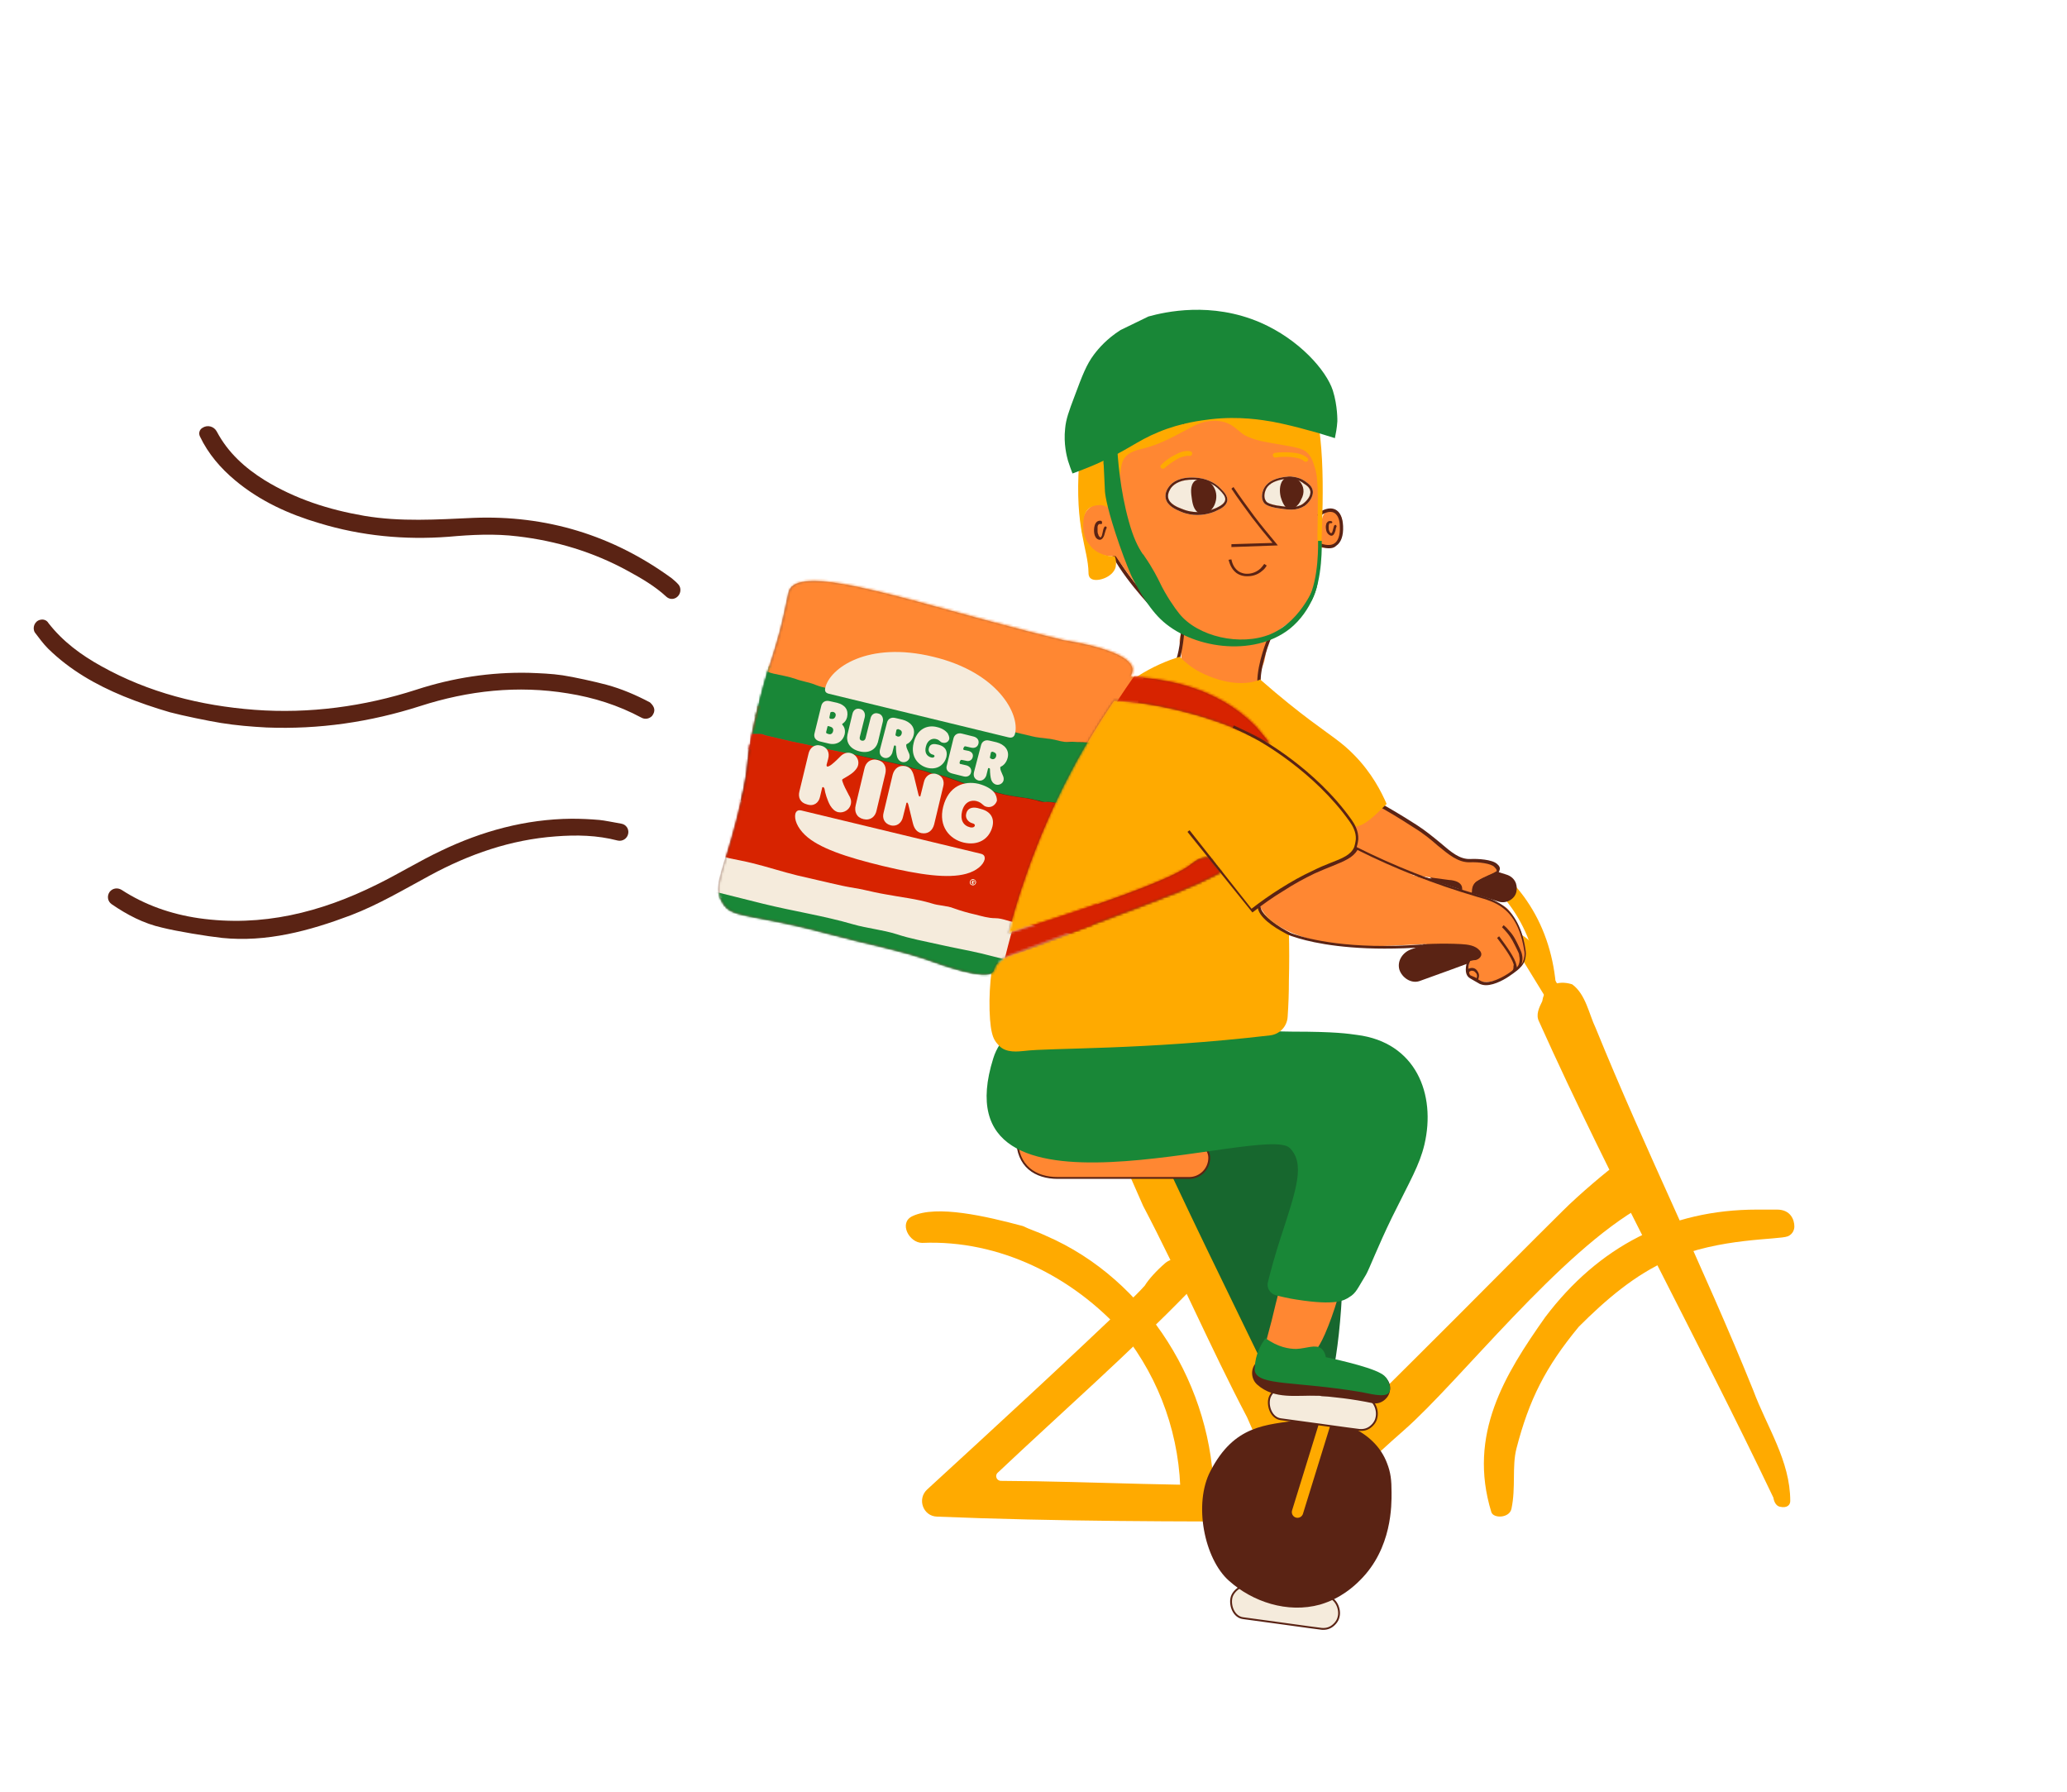 <?xml version="1.0" encoding="UTF-8"?> <svg xmlns="http://www.w3.org/2000/svg" width="917" height="795" viewBox="0 0 917 795" fill="none"> <path d="M513.514 465.61L502.766 471.991C494.022 477.277 457.772 477.278 466.152 482.564C493.84 499.883 506.591 522.854 518.796 549.288C534.644 584.109 553.407 618.018 555.775 621.482C561.24 629.868 573.809 625.857 585.832 622.576C595.486 620.023 606.78 498.607 573.627 467.251C567.251 461.235 559.236 455.583 550.128 457.588L513.514 465.61Z" fill="#17672E"></path> <path d="M511.51 270.178C511.328 269.995 495.844 253.952 491.472 242.103L492.929 241.556C496.755 251.947 510.052 266.532 512.603 269.084L511.51 270.178Z" fill="#5A2314"></path> <path d="M573.445 181.942C575.631 182.671 577.452 184.676 581.642 200.719C583.828 209.105 583.828 204.912 584.192 206.553C585.832 216.58 585.65 234.628 586.014 234.628C586.196 234.628 585.65 228.612 588.564 226.789C590.021 225.877 592.025 226.424 593.3 227.154C595.851 228.794 595.668 232.44 595.486 234.263C595.486 235.904 595.304 238.274 593.483 240.28C590.75 243.379 586.56 243.014 586.014 242.832C585.832 262.521 580.549 270.542 575.266 274.188C571.623 276.558 564.519 280.205 562.515 285.856C561.786 288.044 561.604 290.049 560.876 293.331C560.329 295.154 559.783 296.065 559.418 297.888C558.872 300.987 559.6 302.081 559.236 303.54C558.325 307.551 550.492 310.832 543.57 310.285C538.834 309.738 535.191 307.55 528.815 303.357C526.447 301.717 524.625 300.441 523.35 299.347C523.897 296.794 524.261 293.695 524.079 290.231C524.079 289.138 523.897 288.226 523.897 287.315C523.897 287.132 523.715 287.132 523.715 286.95C522.986 284.762 523.35 282.757 523.897 281.116C527.722 282.392 529.544 282.939 529.726 282.757C529.908 282.392 526.447 280.387 519.343 276.741C516.428 273.824 513.514 270.725 510.599 267.261C504.405 260.151 499.305 253.223 494.933 246.66C489.468 247.207 484.186 244.837 481.635 240.462C478.356 234.993 479.814 226.607 484.914 224.237C488.74 222.414 492.929 224.966 493.658 225.33C492.747 222.049 489.468 208.923 496.39 197.255C503.13 185.77 516.428 180.483 526.811 180.119C542.842 179.572 551.585 191.422 563.972 185.405C567.798 183.582 570.348 180.848 573.445 181.942Z" fill="#FF8732"></path> <path d="M589.475 243.196C587.289 243.196 585.467 242.285 585.285 242.285L585.832 241.009C585.832 241.009 589.657 242.649 592.025 241.009C593.665 239.915 594.576 237.363 594.393 233.534C594.393 230.982 593.665 227.883 591.114 227.153C588.929 226.607 586.378 228.247 586.014 228.794L584.557 228.612C584.557 227.336 587.653 225.513 590.204 225.513C592.207 225.513 595.486 226.607 595.851 233.352C596.033 237.727 594.94 240.644 592.754 242.103C591.843 243.014 590.75 243.196 589.475 243.196Z" fill="#5A2314"></path> <path d="M528.087 200.172C525.718 199.625 523.168 200.719 521.164 201.813C518.978 202.907 516.975 204.365 515.153 206.188C514.06 207.1 515.7 208.558 516.61 207.647C518.25 206.188 520.071 204.912 521.893 203.818C522.804 203.271 523.897 202.724 524.99 202.542C525.354 202.36 525.901 202.36 526.447 202.178C526.811 202.178 527.358 202.178 527.722 202.178C528.815 202.542 529.544 200.537 528.087 200.172Z" fill="#FFAA00"></path> <path d="M566.158 202.907C568.344 202.542 570.53 202.542 572.716 202.724C574.72 202.907 577.088 203.271 578.545 204.548C579.638 205.459 581.095 204.001 580.003 203.089C577.999 201.448 575.448 200.901 572.898 200.719C570.348 200.537 567.98 200.537 565.43 200.901C564.883 201.084 564.519 201.631 564.701 202.178C565.065 202.907 565.612 203.089 566.158 202.907Z" fill="#FFAA00"></path> <path d="M488.375 230.982C485.461 230.617 485.096 234.628 485.461 236.633C485.643 237.727 486.189 239.003 487.464 239.368C488.739 239.733 489.468 238.456 489.832 237.545C490.197 236.451 490.379 235.357 490.925 234.263C491.108 233.899 490.743 233.534 490.561 233.534C490.197 233.352 490.015 233.716 489.832 233.899C489.468 234.628 489.286 235.54 489.104 236.451C489.104 236.633 488.922 236.998 488.922 237.18V237.363C488.922 237.545 488.739 237.545 488.739 237.727C488.739 237.91 488.557 237.91 488.557 238.092C488.557 238.092 488.557 238.092 488.557 238.274C488.557 238.274 488.557 238.274 488.375 238.274H488.193C488.193 238.274 488.193 238.274 488.011 238.274C487.829 238.274 487.829 238.092 487.647 237.91C487.464 237.727 487.464 237.545 487.282 237.363C487.282 237.363 487.282 237.363 487.282 237.18C487.282 236.998 487.282 236.998 487.1 236.816C486.918 236.269 486.918 235.904 486.918 235.357C486.918 234.993 486.918 234.81 486.918 234.446C486.918 234.081 486.918 234.081 486.918 233.716C486.918 233.352 487.1 233.17 487.1 232.987C487.1 232.987 487.1 232.805 487.282 232.805C487.282 232.805 487.282 232.623 487.464 232.623C487.464 232.44 487.647 232.44 487.647 232.44H487.829H488.011H488.193C488.557 232.44 488.922 232.44 488.922 232.076C488.922 231.347 488.739 230.982 488.375 230.982Z" fill="#5A2314"></path> <path d="M590.568 231.164C590.021 230.982 589.475 231.164 589.111 231.347C588.746 231.711 588.382 232.076 588.382 232.44C588.018 233.352 588.2 234.446 588.382 235.357C588.564 236.269 589.293 237.18 590.204 237.545C591.297 237.91 591.843 236.998 592.207 236.087C592.39 235.54 592.572 235.175 592.572 234.628C592.754 234.263 592.754 233.899 592.936 233.534C593.118 233.352 592.754 232.987 592.572 232.805C592.207 232.805 592.025 232.987 591.843 233.17C591.661 233.717 591.479 234.446 591.297 235.175C591.297 235.357 591.114 235.54 591.114 235.722C591.114 235.722 591.114 235.722 591.114 235.904C591.114 235.904 591.114 236.087 590.932 236.087C590.932 236.087 590.75 236.269 590.932 236.269L590.75 236.451C590.75 236.451 590.75 236.451 590.568 236.451C590.568 236.451 590.568 236.451 590.386 236.451C590.386 236.451 590.204 236.451 590.204 236.269L590.021 236.087L589.839 235.904C589.839 235.904 589.839 235.904 589.839 235.722C589.839 235.722 589.839 235.54 589.657 235.54C589.657 235.54 589.657 235.54 589.657 235.357C589.657 235.175 589.475 234.993 589.475 234.81C589.475 234.628 589.475 234.628 589.475 234.446V234.263C589.475 234.081 589.475 233.899 589.475 233.717C589.475 233.534 589.475 233.534 589.475 233.352C589.475 233.352 589.475 233.352 589.475 233.17C589.475 232.987 589.475 232.805 589.657 232.623C589.657 232.623 589.657 232.623 589.657 232.44C589.657 232.44 589.657 232.44 589.657 232.258C589.657 232.258 589.657 232.258 589.839 232.076C589.839 232.076 589.839 232.076 590.021 232.076H590.204H590.386C590.75 232.076 590.932 232.076 591.114 231.711C590.932 231.529 590.932 231.164 590.568 231.164Z" fill="#5A2314"></path> <path d="M508.049 198.714C504.588 199.625 501.127 200.172 498.941 203.089C498.758 203.271 498.758 203.454 498.576 203.636C497.483 205.459 497.483 207.1 497.301 207.829C497.119 210.746 496.755 208.376 494.751 221.502C494.387 223.507 494.204 224.966 493.294 225.33C492.018 225.877 490.926 224.237 488.375 224.054C488.011 224.054 485.461 223.872 483.275 225.33C480.724 227.336 480.542 230.982 480.542 232.987C480.542 235.54 481.089 237.363 481.271 237.91C481.453 238.639 482.546 241.191 484.914 243.379C488.557 246.66 493.294 246.843 494.569 246.843C495.115 247.936 495.297 249.759 494.933 251.582C493.658 256.322 486.007 258.51 483.821 256.505C482.91 255.776 482.91 254.499 482.91 254.135C482.728 243.014 476.717 234.81 478.721 205.459C479.814 189.051 481.635 194.156 483.457 175.014C484.003 169.545 484.914 164.805 488.193 160.065C491.108 155.689 496.572 152.59 501.491 153.866C503.859 146.392 514.789 143.657 520.436 149.126C526.629 143.657 537.923 146.027 541.202 153.684C544.663 147.486 554.136 146.027 559.054 151.132C563.426 148.944 568.891 150.585 572.534 153.866C576.177 157.148 578.181 161.888 579.82 166.446C588.2 190.692 587.107 216.944 586.196 242.649C586.014 242.832 585.65 243.196 585.467 243.014C584.374 242.832 584.374 238.821 584.557 232.44C584.557 225.33 584.739 221.502 584.557 216.944C584.374 212.569 584.192 209.834 583.099 206.735C582.371 204.365 581.642 202.36 579.82 200.719C578.363 199.443 576.906 198.714 570.348 197.62C560.876 195.979 558.143 195.615 553.771 193.791C552.86 193.427 551.767 192.88 550.674 191.968C548.489 190.328 546.849 188.322 543.206 187.228C542.477 187.046 540.656 186.499 537.741 186.682C533.187 186.864 530.09 188.687 526.629 190.51C518.432 194.885 514.06 197.073 508.049 198.714Z" fill="#FFAA00"></path> <path d="M531.183 228.43C528.997 228.43 526.447 228.065 523.897 226.971C521.711 226.06 517.885 224.419 517.157 221.137C516.61 218.585 518.068 216.58 518.614 215.85C520.071 213.845 523.35 211.475 530.09 211.84C534.644 212.022 538.834 213.845 541.566 216.762L541.749 216.944C543.206 218.403 544.663 220.043 544.481 222.049C544.117 224.237 541.931 225.513 540.291 226.242C539.016 226.971 535.555 228.43 531.183 228.43ZM528.997 212.751C524.625 212.751 521.346 214.027 519.525 216.397C519.16 216.944 517.885 218.767 518.25 220.773C518.796 223.507 522.257 224.966 524.261 225.695C531.547 228.794 537.923 226.06 539.927 225.148C541.384 224.419 543.388 223.325 543.57 221.684C543.752 220.226 542.477 218.767 541.202 217.491L541.02 217.309C538.47 214.574 534.644 212.934 530.272 212.751C529.726 212.751 529.362 212.751 528.997 212.751Z" fill="#F5EBDC"></path> <path d="M528.997 212.751C524.625 212.751 521.346 214.027 519.525 216.397C519.16 216.944 517.885 218.767 518.25 220.773C518.796 223.507 522.257 224.966 524.261 225.695C531.547 228.794 537.923 226.06 539.927 225.148C541.384 224.419 543.388 223.325 543.57 221.684C543.752 220.226 542.477 218.767 541.202 217.491L541.02 217.309C538.47 214.574 534.644 212.934 530.272 212.751H528.997Z" fill="#F5EBDC"></path> <path d="M531.183 228.43C528.997 228.43 526.447 228.065 523.897 226.971C521.711 226.06 517.885 224.419 517.157 221.137C516.61 218.585 518.068 216.58 518.614 215.85C520.071 213.845 523.35 211.475 530.09 211.84C534.644 212.022 538.834 213.845 541.566 216.762L541.749 216.944C543.206 218.403 544.663 220.043 544.481 222.049C544.117 224.237 541.931 225.513 540.291 226.242C539.016 226.971 535.555 228.43 531.183 228.43ZM528.997 212.751C524.625 212.751 521.346 214.027 519.525 216.397C519.16 216.944 517.885 218.767 518.25 220.773C518.796 223.507 522.257 224.966 524.261 225.695C531.547 228.794 537.923 226.06 539.927 225.148C541.384 224.419 543.388 223.325 543.57 221.684C543.752 220.226 542.477 218.767 541.202 217.491L541.02 217.309C538.47 214.574 534.644 212.934 530.272 212.751C529.726 212.751 529.362 212.751 528.997 212.751Z" fill="#5A2314"></path> <path d="M530.09 213.298C527.722 215.304 528.451 219.132 528.815 221.684C529.179 224.237 530.09 227.518 533.187 227.883C535.737 228.065 537.923 226.06 538.834 223.872C539.927 221.32 539.927 218.403 538.47 216.033C537.012 213.298 532.823 211.475 530.09 213.298Z" fill="#5A2314"></path> <path d="M572.898 226.06C570.895 226.06 568.891 225.695 566.34 225.33C562.333 224.601 561.24 223.69 560.693 222.96C559.054 220.59 560.329 217.674 560.511 217.127C561.786 214.21 564.701 212.387 569.255 211.657C571.441 211.293 575.631 210.928 579.274 213.663C580.549 214.574 582.006 215.668 582.371 217.491C582.917 220.408 580.367 223.325 578.728 224.419C576.906 225.513 575.084 226.06 572.898 226.06ZM571.805 212.387C570.895 212.387 569.984 212.569 569.255 212.569C565.065 213.298 562.333 214.939 561.422 217.491C561.24 218.038 560.329 220.408 561.604 222.231C561.786 222.596 562.515 223.507 566.523 224.237C566.536 224.239 566.55 224.241 566.563 224.243C571.461 224.969 575.092 225.507 577.999 223.507C579.456 222.414 581.824 220.044 581.278 217.674C580.913 216.215 579.82 215.304 578.545 214.574C576.359 212.751 573.809 212.387 571.805 212.387Z" fill="#F5EBDC"></path> <path d="M571.805 212.387C570.895 212.387 569.984 212.569 569.255 212.569C565.065 213.298 562.333 214.939 561.422 217.491C561.24 218.038 560.329 220.408 561.604 222.231C561.786 222.596 562.515 223.507 566.523 224.237L566.563 224.243C571.461 224.969 575.092 225.507 577.999 223.507C579.456 222.414 581.824 220.044 581.278 217.674C580.913 216.215 579.82 215.304 578.545 214.574C576.359 212.751 573.809 212.387 571.805 212.387Z" fill="#F5EBDC"></path> <path d="M572.898 226.06C570.895 226.06 568.891 225.695 566.34 225.33C562.333 224.601 561.24 223.69 560.693 222.96C559.054 220.59 560.329 217.674 560.511 217.127C561.786 214.21 564.701 212.387 569.255 211.657C571.441 211.293 575.631 210.928 579.274 213.663C580.549 214.574 582.006 215.668 582.371 217.491C582.917 220.408 580.367 223.325 578.728 224.419C576.906 225.513 575.084 226.06 572.898 226.06ZM571.805 212.387C570.895 212.387 569.984 212.569 569.255 212.569C565.065 213.298 562.333 214.939 561.422 217.491C561.24 218.038 560.329 220.408 561.604 222.231C561.786 222.596 562.515 223.507 566.523 224.237C571.441 224.966 575.084 225.513 577.999 223.507C579.456 222.414 581.824 220.044 581.278 217.674C580.913 216.215 579.82 215.304 578.545 214.574C576.359 212.751 573.809 212.387 571.805 212.387Z" fill="#5A2314"></path> <path d="M576.359 213.298C575.266 212.204 573.809 211.475 572.17 211.475C570.712 211.475 569.802 212.204 568.891 213.298C567.616 215.304 567.616 218.038 568.162 220.408C568.709 222.231 569.619 224.784 571.441 225.695C572.534 226.242 573.809 225.877 574.72 224.966C575.813 224.054 576.724 222.961 577.27 221.502C578.91 218.585 578.545 215.486 576.359 213.298Z" fill="#5A2314"></path> <path d="M525.354 187.775C526.629 176.837 525.172 165.534 526.629 154.596C526.629 154.231 526.083 154.231 526.083 154.596C524.625 165.534 526.083 176.837 524.808 187.775C524.808 188.14 525.354 188.14 525.354 187.775Z" fill="#572213"></path> <path d="M505.863 195.25C508.049 191.057 508.413 185.952 508.413 181.395C508.413 176.29 508.049 171.368 507.502 166.446C507.502 166.081 506.773 166.081 506.956 166.446C507.502 171.186 507.866 175.925 507.866 180.665C507.866 185.405 507.684 190.875 505.316 195.068C505.134 195.25 505.681 195.615 505.863 195.25Z" fill="#572213"></path> <path d="M557.05 184.494C559.054 175.925 558.325 166.628 557.415 157.877C557.415 157.512 556.686 157.512 556.868 157.877C557.779 166.628 558.507 175.743 556.504 184.311C556.322 184.676 556.868 184.858 557.05 184.494Z" fill="#572213"></path> <path d="M494.569 199.261C494.022 192.698 494.022 186.135 494.569 179.572C494.933 174.467 497.483 169.545 497.119 164.44C497.119 164.076 496.572 164.076 496.572 164.44C496.937 169.545 494.386 174.467 494.022 179.572C493.476 186.135 493.476 192.698 494.022 199.261C494.022 199.625 494.569 199.625 494.569 199.261Z" fill="#572213"></path> <path d="M572.17 183.947C570.53 176.29 572.17 168.086 569.619 160.612C569.437 160.247 568.891 160.429 569.073 160.794C571.441 168.269 569.984 176.472 571.623 184.129C571.623 184.494 572.17 184.312 572.17 183.947Z" fill="#572213"></path> <path d="M543.752 181.759C542.113 174.102 543.752 165.899 541.202 158.424C541.02 158.059 540.473 158.242 540.656 158.606C543.024 166.081 541.566 174.285 543.206 181.942C543.206 182.306 543.934 182.124 543.752 181.759Z" fill="#572213"></path> <path d="M546.303 242.65V241.373L564.519 240.826C561.422 237.18 558.325 233.352 555.411 229.523C552.314 225.33 549.217 221.137 546.303 216.762L547.214 216.033C550.128 220.408 553.225 224.601 556.322 228.794C559.418 232.987 562.879 236.998 566.158 241.009L566.887 241.92L546.303 242.65Z" fill="#5A2314"></path> <path d="M553.407 255.593C553.225 255.593 553.225 255.593 553.043 255.593C552.132 255.593 550.31 255.411 548.489 254.135C546.121 252.312 545.392 249.577 545.028 248.301L546.303 248.119C546.485 249.03 547.031 251.582 549.217 253.223C550.675 254.317 552.314 254.499 553.043 254.499C553.953 254.499 556.686 254.499 559.236 252.129C559.783 251.582 560.329 250.853 560.876 250.124L561.969 250.853C561.422 251.765 560.876 252.494 560.147 253.041C557.597 255.411 554.682 255.593 553.407 255.593Z" fill="#5A2314"></path> <path d="M559.236 302.628H557.779C557.779 293.877 562.333 283.121 562.515 282.757L563.79 283.304C563.79 283.486 559.236 294.06 559.236 302.628Z" fill="#5A2314"></path> <path d="M520.982 297.341L519.889 296.247C522.622 293.513 523.715 283.851 523.897 280.387H525.354C525.354 280.934 524.443 293.695 520.982 297.341Z" fill="#5A2314"></path> <path d="M682.924 437.352C681.648 424.591 677.823 413.288 671.265 403.626C670.172 401.985 668.897 400.344 667.622 398.704L635.015 386.307L637.565 379.561L671.994 392.505L672.54 393.234C674.18 395.24 675.819 397.245 677.277 399.433C684.563 410.007 688.935 422.586 690.21 436.441L682.924 437.352Z" fill="#FFAA00"></path> <path d="M686.385 443.551L675.091 425.138C673.634 421.856 670.355 419.851 666.894 419.851L633.194 430.06L631.19 423.133L665.983 412.559H666.529C672.905 412.376 678.916 416.023 681.831 421.856L692.943 439.722L686.385 443.551Z" fill="#FFAA00"></path> <path d="M657.421 409.642C648.313 412.923 639.205 416.205 629.915 419.669C628.64 420.216 627.364 420.58 625.907 421.127C622.446 422.403 619.714 426.049 620.807 430.06C621.9 433.524 625.907 436.441 629.733 435.165C638.841 431.883 647.949 428.602 657.239 425.138C658.514 424.591 659.789 424.226 661.247 423.679C664.708 422.403 667.44 418.757 666.347 414.746C665.254 411.283 661.247 408.366 657.421 409.642Z" fill="#5A2314"></path> <path d="M672.723 642.629C678.37 620.752 685.656 606.35 700.411 588.484C712.252 576.634 725.367 565.331 740.487 558.768C763.075 548.924 788.942 550.018 793.131 548.377C795.317 547.465 796.046 545.46 796.046 544.001C796.046 541.085 794.407 536.527 788.395 536.527C788.395 536.527 783.477 536.527 779.469 536.527C740.851 536.527 709.155 552.934 685.474 584.291C667.622 609.632 651.045 636.248 661.611 670.704C662.522 673.621 669.626 673.439 670.537 669.246C672.541 659.766 670.719 650.651 672.723 642.629Z" fill="#FFAA00"></path> <path d="M538.47 664.324C538.47 615.283 508.777 567.519 464.148 548.195C461.233 546.736 456.679 545.278 453.764 543.819C437.37 539.444 415.511 534.339 404.763 539.444C398.569 542.361 403.306 551.294 409.135 551.294C443.381 549.835 475.988 566.243 498.394 591.401C514.789 612.184 523.714 637.525 523.714 664.324C523.714 667.241 528.086 671.798 531.183 671.798C534.28 671.798 537.012 667.241 538.47 664.324Z" fill="#FFAA00"></path> <path d="M684.199 444.098C682.742 447.015 681.284 450.114 682.742 453.031C715.531 525.953 752.692 592.86 786.756 664.324C786.756 664.324 787.12 667.787 789.67 668.334C792.949 669.064 794.224 667.423 794.224 665.782C794.224 647.916 783.841 632.967 777.83 616.742C755.606 561.685 730.286 511.004 707.88 455.948C704.965 449.932 703.508 440.999 697.497 436.623C693.125 435.165 685.656 435.165 684.199 444.098Z" fill="#FFAA00"></path> <path d="M571.077 670.34C565.065 657.031 559.236 642.082 553.225 628.592C536.83 597.417 523.532 566.061 507.138 534.886C502.22 523.766 497.301 512.645 492.383 500.795C490.743 496.784 492.383 492.409 496.208 490.404C496.208 490.404 496.208 490.404 496.39 490.404C500.58 488.398 505.498 490.221 507.32 494.232C525.718 534.886 545.392 574.447 565.065 615.101C572.534 631.509 580.003 646.275 584.374 662.683C585.832 664.141 580.003 665.6 575.448 667.058C574.173 667.241 572.716 668.881 571.077 670.34Z" fill="#FFAA00"></path> <path d="M516.974 560.227C520.253 557.492 524.625 558.221 526.629 561.867C527.176 562.779 527.722 563.691 528.268 564.42C530.09 566.79 529.726 570.618 527.54 572.806C500.398 600.699 471.07 626.404 442.653 653.203C441.195 654.479 442.106 656.849 444.11 656.849C485.461 657.031 528.086 659.766 569.255 658.307C570.894 658.307 572.534 657.578 573.809 656.302C598.401 631.691 620.624 609.814 645.945 584.473C663.797 566.607 677.277 552.934 693.307 537.074C700.593 529.782 713.162 519.208 717.352 516.291C717.899 515.926 718.263 515.562 718.627 515.197C719.902 513.374 721.178 510.275 722.453 511.551C727.189 511.551 726.642 524.13 728.464 529.052C729.193 531.058 730.832 533.61 729.011 534.704C692.032 555.122 647.402 612.913 622.81 634.425C591.843 661.589 602.955 656.484 575.813 674.897C521.893 674.897 469.248 674.897 415.693 672.71C409.499 672.527 406.767 664.87 411.321 660.677C442.106 632.42 472.891 604.163 503.677 574.629C505.134 573.17 506.591 571.712 507.866 570.254C509.506 567.519 513.149 563.508 516.974 560.227Z" fill="#FFAA00"></path> <path d="M526.082 502.983C530.819 505.353 536.466 508.634 536.466 513.556C536.466 518.479 532.458 522.489 527.54 522.489H469.248C459.411 522.489 451.214 517.385 451.214 504.988C451.214 465.974 509.324 494.779 526.082 502.983Z" fill="#FF8732" stroke="#5A2314" stroke-width="0.817" stroke-miterlimit="10" stroke-linecap="round" stroke-linejoin="round"></path> <path d="M668.351 387.947C660.336 385.395 652.321 382.843 644.306 380.291C643.213 379.926 641.937 379.561 640.844 379.197C637.748 378.285 633.922 380.291 633.194 383.572C632.465 387.036 634.287 390.135 637.566 391.229C645.581 393.781 653.596 396.334 661.611 398.886C662.704 399.25 663.979 399.615 665.072 399.98C668.169 400.891 671.994 398.886 672.723 395.604C673.451 392.141 671.812 389.041 668.351 387.947Z" fill="#5A2314"></path> <path d="M588.746 708.259C578.909 706.983 569.073 705.525 559.418 704.249C557.961 704.066 556.686 703.884 555.228 703.702C553.225 703.337 551.403 703.337 549.581 704.431C548.124 705.342 546.667 706.983 546.302 708.806C545.574 712.27 547.395 717.192 551.403 717.739C561.24 719.015 571.076 720.474 580.731 721.75C582.188 721.932 583.463 722.115 584.921 722.297C586.925 722.662 588.746 722.662 590.568 721.568C592.025 720.656 593.482 719.015 593.847 717.192C594.757 713.911 592.754 708.806 588.746 708.259Z" fill="#F5EBDC" stroke="#5A2314" stroke-width="0.816" stroke-miterlimit="10" stroke-linecap="round" stroke-linejoin="round"></path> <path d="M545.21 701.149C555.593 710.447 571.077 715.734 585.649 711.723C594.94 708.989 600.769 703.519 603.319 700.967C617.71 686.747 617.346 667.24 617.346 662.136C617.346 656.484 616.981 653.203 615.342 649.01C609.877 634.425 592.207 627.68 576.724 629.868C561.422 632.055 547.578 632.055 537.012 652.474C529.362 667.058 534.28 691.487 545.21 701.149Z" fill="#5A2314"></path> <path d="M575.631 670.704L589.111 627.133" stroke="#FFAA00" stroke-width="5.056" stroke-miterlimit="10" stroke-linecap="round" stroke-linejoin="round"></path> <path d="M605.505 620.023C595.668 618.747 585.832 617.289 576.177 616.013C574.72 615.83 573.445 615.648 571.987 615.466C569.984 615.101 568.162 615.101 566.34 616.195C564.883 617.106 563.426 618.747 563.062 620.57C562.333 624.034 564.154 628.956 568.162 629.503C577.999 630.779 587.835 632.238 597.49 633.514C598.947 633.696 600.222 633.879 601.68 634.061C603.684 634.425 605.505 634.425 607.327 633.332C608.784 632.42 610.241 630.779 610.606 628.956C611.517 625.492 609.695 620.57 605.505 620.023Z" fill="#F5EBDC" stroke="#5A2314" stroke-width="0.816" stroke-miterlimit="10" stroke-linecap="round" stroke-linejoin="round"></path> <path d="M581.824 266.532L580.367 265.802C585.285 256.687 584.739 240.097 584.739 239.915H586.378C586.378 240.462 586.924 257.052 581.824 266.532Z" fill="#198737"></path> <path d="M561.058 604.892C563.972 607.808 570.166 605.256 577.088 605.621C578.181 605.621 579.274 605.621 580.185 605.256C581.824 604.345 582.371 602.522 582.553 601.792C583.646 597.782 584.921 599.24 589.293 588.119C591.114 583.562 593.118 577.546 595.122 570.071C591.843 568.795 576.177 563.143 569.073 570.071C567.251 571.894 567.251 573.17 564.155 585.749C560.329 600.334 559.236 603.068 561.058 604.892Z" fill="#FF8732"></path> <path d="M611.152 609.267C603.319 607.626 595.304 606.35 587.289 605.985C582.917 605.803 578.727 605.803 574.356 605.985C571.077 606.168 568.709 605.985 566.523 603.98C563.79 601.61 559.418 601.975 557.05 604.709C554.682 607.444 555.047 611.819 557.779 614.189C565.43 620.934 575.266 618.747 584.557 619.111H584.739H584.921C585.467 619.111 585.832 619.111 586.378 619.294C587.289 619.294 588.2 619.476 589.293 619.476C591.479 619.658 593.665 620.023 595.851 620.205C600.223 620.752 604.594 621.481 608.966 622.393C612.427 623.122 616.071 620.388 616.617 616.924C617.346 613.278 614.795 609.996 611.152 609.267Z" fill="#5A2314"></path> <path d="M586.196 598.146C587.471 599.24 588.018 600.881 588.2 601.975C588.929 602.157 606.598 605.803 612.428 609.085C613.52 609.632 614.796 610.543 615.524 612.002C616.435 613.642 617.164 616.195 616.253 617.653C614.613 620.205 607.145 618.018 603.866 617.471C574.72 612.548 558.326 614.736 556.686 608.173C556.504 607.262 556.686 606.35 556.868 604.345C557.597 599.24 559.965 595.594 561.422 593.589C567.069 597.599 571.805 598.329 575.084 598.329C579.638 598.146 583.464 596.141 586.196 598.146Z" fill="#198737"></path> <path d="M602.044 459.047C598.036 458.5 592.572 457.589 573.445 457.589C528.086 457.589 451.943 433.342 440.649 469.439C415.328 550.2 561.058 498.061 572.169 509.181C579.092 516.109 575.266 527.23 568.162 548.924C565.612 556.763 563.79 563.509 562.515 568.613C561.786 571.165 563.426 573.718 565.794 574.447C568.526 575.176 571.623 575.905 575.266 576.452C592.572 579.187 596.397 576.817 598.583 575.358C601.68 573.535 602.226 571.53 606.052 565.332C607.509 562.779 611.152 553.117 617.528 539.991C625.725 523.401 629.732 516.838 631.918 507.723C637.201 485.299 628.093 462.329 602.044 459.047Z" fill="#198737"></path> <path d="M496.573 241.556C499.487 249.942 501.309 253.952 501.855 255.229C503.13 257.963 508.413 268.355 514.789 274.553C528.269 287.679 555.957 291.69 572.17 278.928C582.189 270.907 585.103 258.51 584.374 258.146C583.646 257.781 578.363 275.1 563.608 281.298C550.31 286.768 531.365 282.392 523.168 272.183C521.347 269.995 517.157 263.979 514.424 258.146C513.696 256.687 511.51 252.129 507.684 246.66C507.32 245.931 507.32 246.113 506.956 245.749C504.77 242.467 502.766 238.456 500.762 231.164C496.937 217.491 495.844 203.454 495.48 195.979C493.658 197.073 490.743 199.261 489.833 202.724C489.468 204.183 489.468 205.277 489.65 206.371C490.197 218.038 490.197 217.309 490.197 218.038C490.379 220.226 491.472 226.789 496.573 241.556Z" fill="#198737"></path> <path d="M663.25 384.119C661.611 382.661 656.328 382.114 652.321 382.114H652.139C647.038 382.114 643.031 378.832 638.112 374.639C635.198 372.269 631.919 369.535 627.729 366.8C613.52 357.867 606.598 354.403 601.498 351.851C596.397 349.299 592.936 347.658 586.014 342.006C582.735 339.272 580.913 337.813 577.817 337.084C577.088 336.902 576.177 336.719 575.266 336.719C569.255 336.719 560.876 341.095 555.229 347.658C550.675 352.945 548.853 358.414 550.675 362.607C555.229 373.728 573.809 380.108 588.564 382.114C595.851 383.208 604.412 384.484 613.52 385.942C623.721 387.583 634.105 389.224 642.848 390.318C643.031 390.318 648.678 390.5 648.678 394.146C648.678 397.427 649.771 399.068 651.046 399.068C652.139 399.068 653.414 397.245 653.414 394.146L653.596 393.234C653.778 392.323 654.325 391.411 655.235 390.864C656.875 389.771 658.879 388.859 660.518 388.13C662.704 387.218 664.708 386.307 664.708 385.395C664.526 385.213 663.797 384.484 663.25 384.119Z" fill="#FF8732"></path> <path d="M664.161 383.208C661.975 381.202 655.417 380.838 652.321 381.02C647.585 381.202 643.941 378.103 638.841 373.728C635.926 371.358 632.465 368.441 628.458 365.888C614.249 356.773 607.145 353.492 602.044 350.939C596.761 348.387 593.665 346.929 586.743 341.277C583.464 338.543 581.46 336.902 577.999 336.173C570.712 334.349 560.147 340.366 554.136 347.111C549.217 352.762 547.396 358.779 549.217 363.336C555.229 378.285 582.553 382.843 588.018 383.572C595.304 384.484 603.866 385.942 612.974 387.401C623.175 389.041 633.558 390.682 642.302 391.776C642.302 391.776 647.038 391.958 647.038 394.511C647.038 396.334 647.402 397.792 647.949 398.886C648.495 399.98 649.406 400.527 650.499 400.527C652.139 400.527 653.96 398.521 653.96 394.511L654.142 393.781C654.325 393.052 654.689 392.505 655.235 392.141C656.875 391.047 658.696 390.317 660.336 389.588C662.886 388.494 665.072 387.583 665.254 385.942C665.619 385.031 665.254 384.119 664.161 383.208ZM660.154 388.494C658.514 389.224 656.51 390.135 654.871 391.229C654.142 391.776 653.414 392.687 653.232 393.599L653.049 394.511C653.049 397.792 651.774 399.433 650.681 399.433C649.588 399.433 648.313 397.792 648.313 394.511C648.313 390.864 642.666 390.682 642.484 390.682C633.74 389.588 623.357 387.947 613.156 386.307C604.048 384.848 595.486 383.572 588.2 382.478C573.627 380.473 554.864 374.092 550.31 362.972C548.671 358.779 550.31 353.309 554.864 348.022C560.511 341.459 568.891 337.084 574.902 337.084C575.813 337.084 576.724 337.266 577.452 337.449C580.549 338.178 582.371 339.636 585.65 342.371C592.572 348.022 596.033 349.663 601.133 352.215C606.234 354.768 613.338 358.049 627.365 367.165C631.554 369.717 634.833 372.451 637.748 375.004C642.848 379.197 646.856 382.478 651.774 382.478H651.956C656.146 382.296 661.429 383.025 662.886 384.484C663.433 385.031 663.979 385.578 663.979 386.124C664.161 386.671 662.157 387.583 660.154 388.494Z" fill="#5A2314"></path> <path d="M497.119 146.392C491.108 150.22 487.464 154.413 485.278 157.33C481.999 161.706 480.178 166.446 476.717 175.743C474.167 182.488 472.891 185.952 472.527 190.145C471.798 196.891 473.256 202.36 473.802 204.365C474.531 206.735 475.259 208.558 475.806 210.017C478.174 209.105 481.817 207.829 486.371 205.824C500.58 199.625 503.859 195.797 514.06 191.604C524.261 187.411 533.005 186.499 537.194 185.952C549.946 184.494 560.147 186.317 564.519 187.046C570.166 188.14 575.995 189.598 579.82 190.692C584.921 191.968 589.11 193.427 592.207 194.338C592.572 192.515 593.118 189.963 593.3 186.864C593.3 186.864 593.482 180.119 591.296 173.191C588.382 164.258 576.359 150.585 559.236 143.11C537.377 133.63 516.792 138.37 509.506 140.376" fill="#198737"></path> <path d="M598.583 419.486C614.978 420.58 631.554 417.846 648.131 418.757C651.228 418.94 654.507 419.304 656.51 421.674C658.332 423.862 655.964 425.685 654.507 425.867C653.778 425.867 653.049 426.049 652.321 426.232C651.592 426.414 651.41 429.331 651.41 430.06C651.228 431.336 651.592 432.248 652.321 433.159C652.867 433.706 654.871 434.8 656.693 435.347C657.239 435.529 658.879 435.894 662.522 435.165C666.165 434.436 668.715 433.524 671.266 431.154C672.905 429.513 674.18 428.966 674.909 428.055C675.273 427.508 675.637 426.414 676.184 425.685C679.281 421.674 673.087 408.548 670.173 404.72C667.804 401.62 667.258 400.891 644.67 393.781C618.257 385.577 614.431 384.666 601.498 375.733C598.219 373.363 588.928 374.639 585.467 373.91C573.809 371.905 553.225 390.317 558.872 401.803C564.337 414.2 586.743 418.757 598.583 419.486Z" fill="#FF8732"></path> <path d="M559.236 301.352C559.783 302.993 560.693 306.092 562.151 309.009C564.155 312.655 566.523 315.025 567.069 316.119C570.894 322.135 572.17 326.328 577.817 334.896C583.464 343.465 586.925 348.569 592.572 354.038C594.393 355.679 596.215 357.502 598.219 360.784C599.676 363.336 603.319 368.988 602.408 373.91C601.133 381.02 590.75 382.478 573.445 392.323C566.705 396.151 561.422 399.797 558.143 402.167C559.418 403.808 560.876 405.631 562.879 407.272C565.976 410.189 569.255 412.376 571.805 413.653C571.987 420.398 571.987 427.508 571.805 434.8C571.805 440.269 571.623 445.556 571.259 450.843C571.077 455.218 567.798 458.682 563.608 459.229C507.684 465.792 465.787 464.698 454.311 466.157C452.125 466.339 446.296 467.251 443.199 463.787C441.378 461.781 439.374 460.323 439.009 448.108C437.734 400.891 468.52 354.768 468.52 354.768C481.817 323.958 488.557 310.65 504.223 300.258C511.51 295.518 518.432 292.784 523.35 291.325C525.536 293.513 528.451 296.065 532.276 298.071C543.752 303.904 553.589 303.904 559.236 301.352Z" fill="#FFAA00"></path> <path d="M632.465 418.757C631.736 418.757 631.19 418.757 630.461 418.94L632.465 419.486V418.757Z" fill="#5A2314"></path> <path d="M632.465 419.487L630.461 418.94C598.947 421.31 580.549 416.57 574.173 414.382C572.898 414.017 571.805 413.47 570.53 412.741C563.608 408.913 559.418 404.902 559.236 402.167L558.507 401.985H557.961C557.961 406.725 565.43 411.465 569.984 413.835C571.259 414.564 572.534 415.111 573.809 415.476C579.092 417.299 592.39 420.763 614.249 420.763C619.896 420.763 626.089 420.58 632.829 420.033L632.465 419.487Z" fill="#5A2314"></path> <path d="M615.16 356.591C612.792 351.122 608.602 342.918 600.951 335.079C595.304 329.245 591.114 326.875 580.913 319.218C575.813 315.39 568.162 309.373 559.236 301.534C557.232 303.357 556.868 306.457 557.414 309.009C558.143 311.561 559.6 313.931 561.24 316.119C569.255 327.786 577.817 339.089 586.56 350.21C589.475 353.856 595.668 364.977 600.04 366.435C604.594 367.894 611.881 359.69 615.16 356.591Z" fill="#FFAA00"></path> <mask id="mask0_260_6364" style="mask-type:luminance" maskUnits="userSpaceOnUse" x="318" y="257" width="246" height="176"> <path d="M563.608 329.792C562.697 329.427 561.786 329.245 560.875 328.88C551.039 323.958 538.105 318.671 522.621 315.025C512.238 312.473 502.584 311.197 494.386 310.65C479.085 333.073 464.148 360.966 453.218 394.511C451.032 401.074 449.21 407.454 447.571 413.835C503.312 396.334 523.35 387.583 528.633 383.025C528.633 383.025 528.633 383.025 528.815 383.025C531.365 380.838 534.098 380.291 536.648 380.291C537.377 381.567 538.287 383.208 539.563 384.666C540.291 385.578 541.02 386.307 541.748 386.854C533.733 391.047 526.993 393.964 522.439 395.787C507.138 401.985 451.578 422.403 447.753 423.862C446.478 424.409 443.928 425.32 442.288 427.873C441.377 429.331 441.377 430.243 441.013 430.789C438.281 435.712 414.964 426.961 414.964 426.961C400.027 421.492 384.179 418.757 368.877 414.564C331.534 404.537 324.794 407.819 320.422 400.162C315.686 392.141 321.879 386.854 329.712 351.304C333.356 334.532 329.895 339.272 337.363 309.738C342.099 290.961 344.65 288.226 348.657 268.719C349.932 262.886 349.932 261.974 350.843 260.698C357.583 251.947 393.833 263.068 433.544 273.824C450.303 278.382 463.965 281.845 472.345 283.851C475.077 284.215 502.219 288.408 502.766 296.794C502.766 297.706 502.584 298.8 501.673 300.076C514.424 300.623 539.563 303.54 557.597 322.317C559.782 325.052 561.786 327.422 563.608 329.792Z" fill="white"></path> </mask> <g mask="url(#mask0_260_6364)"> <path d="M563.426 329.974C562.515 329.61 561.604 329.427 560.693 329.063C550.857 324.14 537.923 318.854 522.439 315.207C512.056 312.655 502.402 311.379 494.204 310.832C478.903 333.256 463.966 361.149 453.036 394.693C450.85 401.256 449.028 407.637 447.389 414.017C503.13 396.516 523.168 387.765 528.451 383.208C529.362 382.478 533.187 378.832 536.83 379.926C539.745 380.655 542.477 384.301 542.295 387.036C541.202 401.074 457.954 420.216 447.389 424.044C444.292 425.138 442.835 426.779 441.924 428.055C441.013 429.513 441.013 430.425 440.649 430.972C437.916 435.894 414.6 427.143 414.6 427.143C399.662 421.674 383.814 418.94 368.513 414.747C331.17 404.72 324.43 408.001 320.058 400.344C315.322 392.323 321.515 387.036 329.348 351.486C332.991 334.714 329.53 339.454 336.999 309.921C341.735 291.143 344.285 288.408 348.293 268.902C349.568 263.068 349.568 262.156 350.479 260.88C357.219 252.13 393.469 263.25 433.18 274.006C449.939 278.564 463.601 282.028 471.981 284.033C474.713 284.398 501.855 288.591 502.402 296.977C502.402 297.888 502.219 298.982 501.309 300.258C514.06 300.805 539.198 303.722 557.232 322.5C559.782 325.234 561.786 327.604 563.426 329.974Z" fill="#572213"></path> </g> <mask id="mask1_260_6364" style="mask-type:luminance" maskUnits="userSpaceOnUse" x="318" y="257" width="246" height="176"> <path d="M563.608 329.792C562.697 329.427 561.786 329.245 560.875 328.88C551.039 323.958 538.105 318.671 522.621 315.025C512.238 312.473 502.584 311.197 494.386 310.65C479.085 333.073 464.148 360.966 453.218 394.511C451.032 401.074 449.21 407.454 447.571 413.835C503.312 396.334 523.35 387.583 528.633 383.025C528.633 383.025 528.633 383.025 528.815 383.025C531.365 380.838 534.098 380.291 536.648 380.291C537.377 381.567 538.287 383.208 539.563 384.666C540.291 385.578 541.02 386.307 541.748 386.854C533.733 391.047 526.993 393.964 522.439 395.787C507.138 401.985 451.578 422.403 447.753 423.862C446.478 424.409 443.928 425.32 442.288 427.873C441.377 429.331 441.377 430.243 441.013 430.789C438.281 435.712 414.964 426.961 414.964 426.961C400.027 421.492 384.179 418.757 368.877 414.564C331.534 404.537 324.794 407.819 320.422 400.162C315.686 392.141 321.879 386.854 329.712 351.304C333.356 334.532 329.895 339.272 337.363 309.738C342.099 290.961 344.65 288.226 348.657 268.719C349.932 262.886 349.932 261.974 350.843 260.698C357.583 251.947 393.833 263.068 433.544 273.824C450.303 278.382 463.965 281.845 472.345 283.851C475.077 284.215 502.219 288.408 502.766 296.794C502.766 297.706 502.584 298.8 501.673 300.076C514.424 300.623 539.563 303.54 557.597 322.317C559.782 325.052 561.786 327.422 563.608 329.792Z" fill="white"></path> </mask> <g mask="url(#mask1_260_6364)"> <path d="M399.662 292.784C398.387 298.8 397.112 304.816 395.655 310.832C395.291 312.473 394.926 314.114 394.562 315.754C393.469 315.754 392.558 315.754 391.465 315.754C371.427 315.937 351.572 316.666 332.081 317.942C334.449 310.467 336.999 303.175 339.367 295.701C342.828 295.336 346.471 294.971 350.115 294.607C367.42 292.966 383.997 292.419 399.662 292.784Z" fill="#049139"></path> </g> <mask id="mask2_260_6364" style="mask-type:luminance" maskUnits="userSpaceOnUse" x="318" y="257" width="246" height="176"> <path d="M563.608 329.792C562.697 329.427 561.786 329.245 560.875 328.88C551.039 323.958 538.105 318.671 522.621 315.025C512.238 312.473 502.584 311.197 494.386 310.65C479.085 333.073 464.148 360.966 453.218 394.511C451.032 401.074 449.21 407.454 447.571 413.835C503.312 396.334 523.35 387.583 528.633 383.025C528.633 383.025 528.633 383.025 528.815 383.025C531.365 380.838 534.098 380.291 536.648 380.291C537.377 381.567 538.287 383.208 539.563 384.666C540.291 385.578 541.02 386.307 541.748 386.854C533.733 391.047 526.993 393.964 522.439 395.787C507.138 401.985 451.578 422.403 447.753 423.862C446.478 424.409 443.928 425.32 442.288 427.873C441.377 429.331 441.377 430.243 441.013 430.789C438.281 435.712 414.964 426.961 414.964 426.961C400.027 421.492 384.179 418.757 368.877 414.564C331.534 404.537 324.794 407.819 320.422 400.162C315.686 392.141 321.879 386.854 329.712 351.304C333.356 334.532 329.895 339.272 337.363 309.738C342.099 290.961 344.65 288.226 348.657 268.719C349.932 262.886 349.932 261.974 350.843 260.698C357.583 251.947 393.833 263.068 433.544 273.824C450.303 278.382 463.965 281.845 472.345 283.851C475.077 284.215 502.219 288.408 502.766 296.794C502.766 297.706 502.584 298.8 501.673 300.076C514.424 300.623 539.563 303.54 557.597 322.317C559.782 325.052 561.786 327.422 563.608 329.792Z" fill="white"></path> </mask> <g mask="url(#mask2_260_6364)"> <path d="M369.059 329.609C373.249 329.063 377.803 328.333 381.628 330.156C381.446 333.073 381.446 335.808 381.446 338.907C381.446 343.829 381.628 348.752 381.811 353.309C359.951 354.039 338.092 354.768 316.232 355.497C319.147 348.569 320.422 343.1 320.969 339.272C321.151 337.266 321.515 334.167 323.883 332.162C324.976 331.25 326.616 330.886 329.712 330.521C342.464 328.88 355.944 331.25 369.059 329.609Z" fill="#572213"></path> </g> <mask id="mask3_260_6364" style="mask-type:luminance" maskUnits="userSpaceOnUse" x="318" y="257" width="246" height="176"> <path d="M563.608 329.792C562.697 329.427 561.786 329.245 560.875 328.88C551.039 323.958 538.105 318.671 522.621 315.025C512.238 312.473 502.584 311.197 494.386 310.65C479.085 333.073 464.148 360.966 453.218 394.511C451.032 401.074 449.21 407.454 447.571 413.835C503.312 396.334 523.35 387.583 528.633 383.025C528.633 383.025 528.633 383.025 528.815 383.025C531.365 380.838 534.098 380.291 536.648 380.291C537.377 381.567 538.287 383.208 539.563 384.666C540.291 385.578 541.02 386.307 541.748 386.854C533.733 391.047 526.993 393.964 522.439 395.787C507.138 401.985 451.578 422.403 447.753 423.862C446.478 424.409 443.928 425.32 442.288 427.873C441.377 429.331 441.377 430.243 441.013 430.789C438.281 435.712 414.964 426.961 414.964 426.961C400.027 421.492 384.179 418.757 368.877 414.564C331.534 404.537 324.794 407.819 320.422 400.162C315.686 392.141 321.879 386.854 329.712 351.304C333.356 334.532 329.895 339.272 337.363 309.738C342.099 290.961 344.65 288.226 348.657 268.719C349.932 262.886 349.932 261.974 350.843 260.698C357.583 251.947 393.833 263.068 433.544 273.824C450.303 278.382 463.965 281.845 472.345 283.851C475.077 284.215 502.219 288.408 502.766 296.794C502.766 297.706 502.584 298.8 501.673 300.076C514.424 300.623 539.563 303.54 557.597 322.317C559.782 325.052 561.786 327.422 563.608 329.792Z" fill="white"></path> </mask> <g mask="url(#mask3_260_6364)"> <path d="M389.461 308.097C389.097 312.29 388.551 316.483 388.186 320.859C387.822 325.416 387.458 329.792 387.275 334.167C380.535 334.167 373.795 334.167 366.873 334.167C353.94 333.803 341.371 333.256 329.53 332.162C328.984 331.25 328.619 330.521 328.255 329.792C325.523 323.047 329.348 315.937 330.623 313.749C337.728 313.02 344.832 312.29 351.936 311.561C364.687 310.285 377.074 309.191 389.461 308.097Z" fill="#E1251B"></path> </g> <mask id="mask4_260_6364" style="mask-type:luminance" maskUnits="userSpaceOnUse" x="318" y="257" width="246" height="176"> <path d="M563.608 329.792C562.697 329.427 561.786 329.245 560.875 328.88C551.039 323.958 538.105 318.671 522.621 315.025C512.238 312.473 502.584 311.197 494.386 310.65C479.085 333.073 464.148 360.966 453.218 394.511C451.032 401.074 449.21 407.454 447.571 413.835C503.312 396.334 523.35 387.583 528.633 383.025C528.633 383.025 528.633 383.025 528.815 383.025C531.365 380.838 534.098 380.291 536.648 380.291C537.377 381.567 538.287 383.208 539.563 384.666C540.291 385.578 541.02 386.307 541.748 386.854C533.733 391.047 526.993 393.964 522.439 395.787C507.138 401.985 451.578 422.403 447.753 423.862C446.478 424.409 443.928 425.32 442.288 427.873C441.377 429.331 441.377 430.243 441.013 430.789C438.281 435.712 414.964 426.961 414.964 426.961C400.027 421.492 384.179 418.757 368.877 414.564C331.534 404.537 324.794 407.819 320.422 400.162C315.686 392.141 321.879 386.854 329.712 351.304C333.356 334.532 329.895 339.272 337.363 309.738C342.099 290.961 344.65 288.226 348.657 268.719C349.932 262.886 349.932 261.974 350.843 260.698C357.583 251.947 393.833 263.068 433.544 273.824C450.303 278.382 463.965 281.845 472.345 283.851C475.077 284.215 502.219 288.408 502.766 296.794C502.766 297.706 502.584 298.8 501.673 300.076C514.424 300.623 539.563 303.54 557.597 322.317C559.782 325.052 561.786 327.422 563.608 329.792Z" fill="white"></path> </mask> <g mask="url(#mask4_260_6364)"> <path d="M478.538 414.747C477.081 414.382 475.624 414.382 474.166 413.835C472.709 413.288 471.434 413.288 469.977 412.741C467.062 411.83 464.148 411.647 461.233 410.918C457.954 410.007 454.857 409.46 451.578 409.095C448.117 408.73 445.021 406.907 441.377 406.907C438.281 406.907 435.548 405.996 432.451 405.267C429.173 404.537 426.076 403.626 422.979 402.532C419.7 401.438 416.421 401.438 413.142 400.344C406.585 398.157 399.48 397.427 392.74 396.334C389.461 395.787 386.365 394.875 383.086 394.328C379.807 393.599 376.528 393.417 373.431 392.505C366.873 391.047 360.315 389.406 353.575 387.948C346.836 386.307 340.278 384.119 333.538 382.478C326.98 381.02 320.422 380.108 314.046 377.556C308.035 375.186 301.477 374.092 295.284 372.816C292.187 372.087 288.908 371.358 285.811 370.628C282.715 369.899 279.8 369.717 276.703 369.352C273.424 368.805 270.328 368.076 267.049 367.712C263.77 367.347 260.491 366.618 257.212 365.706C253.933 364.795 250.654 364.065 247.375 363.519C245.736 363.336 244.096 363.154 242.275 362.972C240.453 362.789 238.632 362.242 236.992 361.878C233.713 361.331 230.616 361.149 227.338 360.419C224.059 359.69 220.78 359.69 217.501 358.961C210.761 357.867 204.385 356.044 197.645 355.132C191.087 354.221 184.165 353.674 177.607 352.216C174.328 351.486 171.232 351.122 167.953 350.575C164.856 350.028 161.759 349.299 158.48 348.752C151.74 347.84 145 346.199 138.443 344.741C124.963 341.642 111.483 338.907 98.367 334.714C96.728 334.167 95.088 333.803 93.449 333.438L91.445 342.736L89.259 352.762C90.534 352.945 91.809 353.309 92.902 353.492C99.642 354.768 106.382 355.497 113.122 356.955C119.68 358.414 126.238 359.69 132.978 360.966C146.458 363.336 159.756 365.706 173.053 368.623C186.533 371.722 200.378 373.728 213.858 376.462C227.155 379.015 240.635 381.567 253.933 384.848C260.309 386.489 267.049 387.218 273.424 388.677C276.703 389.406 279.982 389.953 283.261 390.5C286.722 391.047 290.001 391.958 293.28 392.505C306.213 394.328 318.965 398.157 331.716 401.256C345.014 404.355 358.494 406.543 371.609 410.371C377.985 412.194 384.543 412.741 390.919 414.747C397.112 416.752 403.488 417.846 409.681 419.304C416.057 420.763 422.25 421.856 428.626 423.315C434.637 424.773 440.649 426.414 446.66 427.873C449.939 428.602 453.036 429.331 456.315 430.243C457.954 430.607 459.594 431.154 461.233 431.519C462.872 431.883 464.33 432.248 465.969 432.43C470.341 432.977 474.531 434.253 478.72 435.347L480.906 425.138L482.91 415.84C481.635 415.476 479.449 415.111 478.538 414.747Z" fill="#F5EBDC"></path> </g> <mask id="mask5_260_6364" style="mask-type:luminance" maskUnits="userSpaceOnUse" x="318" y="257" width="246" height="176"> <path d="M563.608 329.792C562.697 329.427 561.786 329.245 560.875 328.88C551.039 323.958 538.105 318.671 522.621 315.025C512.238 312.473 502.584 311.197 494.386 310.65C479.085 333.073 464.148 360.966 453.218 394.511C451.032 401.074 449.21 407.454 447.571 413.835C503.312 396.334 523.35 387.583 528.633 383.025C528.633 383.025 528.633 383.025 528.815 383.025C531.365 380.838 534.098 380.291 536.648 380.291C537.377 381.567 538.287 383.208 539.563 384.666C540.291 385.578 541.02 386.307 541.748 386.854C533.733 391.047 526.993 393.964 522.439 395.787C507.138 401.985 451.578 422.403 447.753 423.862C446.478 424.409 443.928 425.32 442.288 427.873C441.377 429.331 441.377 430.243 441.013 430.789C438.281 435.712 414.964 426.961 414.964 426.961C400.027 421.492 384.179 418.757 368.877 414.564C331.534 404.537 324.794 407.819 320.422 400.162C315.686 392.141 321.879 386.854 329.712 351.304C333.356 334.532 329.895 339.272 337.363 309.738C342.099 290.961 344.65 288.226 348.657 268.719C349.932 262.886 349.932 261.974 350.843 260.698C357.583 251.947 393.833 263.068 433.544 273.824C450.303 278.382 463.965 281.845 472.345 283.851C475.077 284.215 502.219 288.408 502.766 296.794C502.766 297.706 502.584 298.8 501.673 300.076C514.424 300.623 539.563 303.54 557.597 322.317C559.782 325.052 561.786 327.422 563.608 329.792Z" fill="white"></path> </mask> <g mask="url(#mask5_260_6364)"> <path d="M107.475 364.248C114.215 365.159 120.773 366.8 127.513 368.076C140.811 370.811 154.473 372.816 167.771 375.368C174.511 376.645 181.069 378.285 187.809 379.561C194.549 380.838 201.288 382.296 208.211 383.572C221.873 386.124 235.171 389.224 248.833 391.776C261.948 394.328 274.882 397.245 287.997 399.433C294.555 400.527 300.931 402.714 307.489 403.808C314.047 404.72 320.604 406.36 326.98 407.819C340.096 410.918 353.393 413.653 366.509 417.299C372.885 419.122 379.443 420.033 385.818 422.039C392.194 424.044 398.934 424.591 405.309 426.232C411.503 427.873 417.696 429.696 424.254 430.789C427.351 431.336 430.266 432.066 433.362 432.795C435.002 433.159 436.641 433.342 438.099 433.889C439.556 434.253 441.013 434.436 442.47 434.8C445.567 435.529 448.3 436.623 451.396 437.352C454.675 438.082 457.772 438.811 461.051 439.722C462.69 440.087 464.33 440.634 465.969 440.999C467.609 441.363 469.248 441.181 470.705 441.363C472.163 441.546 473.62 442.092 475.077 442.457C476.535 442.639 477.992 442.457 479.449 443.004C480.907 443.551 482.182 443.916 483.639 444.28L485.643 434.983C481.453 433.889 477.263 432.613 472.891 432.066C471.252 431.883 469.795 431.519 468.155 431.154C466.516 430.789 464.876 430.243 463.237 429.878C459.958 429.149 456.861 428.419 453.582 427.508C447.571 426.05 441.56 424.409 435.548 422.95C429.355 421.492 422.979 420.398 416.603 418.94C410.228 417.481 403.852 416.387 397.841 414.382C391.465 412.377 384.907 411.83 378.532 410.007C365.416 406.178 351.936 404.173 338.638 400.891C325.887 397.792 313.136 394.146 300.202 392.141C296.741 391.594 293.462 390.682 290.183 390.135C286.904 389.588 283.626 389.041 280.347 388.312C273.789 386.854 267.231 386.124 260.855 384.484C247.558 381.202 234.26 378.65 220.78 376.098C207.118 373.363 193.456 371.358 179.976 368.258C166.678 365.159 153.198 362.972 139.9 360.602C133.16 359.508 126.602 358.049 120.044 356.591C113.304 355.132 106.564 354.403 99.825 353.127C98.549 352.945 97.274 352.58 96.181 352.398L94.177 361.695C98.367 362.789 102.921 363.701 107.475 364.248Z" fill="#198737"></path> </g> <mask id="mask6_260_6364" style="mask-type:luminance" maskUnits="userSpaceOnUse" x="318" y="257" width="246" height="176"> <path d="M563.608 329.792C562.697 329.427 561.786 329.245 560.875 328.88C551.039 323.958 538.105 318.671 522.621 315.025C512.238 312.473 502.584 311.197 494.386 310.65C479.085 333.073 464.148 360.966 453.218 394.511C451.032 401.074 449.21 407.454 447.571 413.835C503.312 396.334 523.35 387.583 528.633 383.025C528.633 383.025 528.633 383.025 528.815 383.025C531.365 380.838 534.098 380.291 536.648 380.291C537.377 381.567 538.287 383.208 539.563 384.666C540.291 385.578 541.02 386.307 541.748 386.854C533.733 391.047 526.993 393.964 522.439 395.787C507.138 401.985 451.578 422.403 447.753 423.862C446.478 424.409 443.928 425.32 442.288 427.873C441.377 429.331 441.377 430.243 441.013 430.789C438.281 435.712 414.964 426.961 414.964 426.961C400.027 421.492 384.179 418.757 368.877 414.564C331.534 404.537 324.794 407.819 320.422 400.162C315.686 392.141 321.879 386.854 329.712 351.304C333.356 334.532 329.895 339.272 337.363 309.738C342.099 290.961 344.65 288.226 348.657 268.719C349.932 262.886 349.932 261.974 350.843 260.698C357.583 251.947 393.833 263.068 433.544 273.824C450.303 278.382 463.965 281.845 472.345 283.851C475.077 284.215 502.219 288.408 502.766 296.794C502.766 297.706 502.584 298.8 501.673 300.076C514.424 300.623 539.563 303.54 557.597 322.317C559.782 325.052 561.786 327.422 563.608 329.792Z" fill="white"></path> </mask> <g mask="url(#mask6_260_6364)"> <path d="M499.851 332.709C498.576 332.526 497.483 331.98 496.208 331.615C494.569 330.886 492.747 330.521 490.925 330.156C489.65 329.792 488.375 329.245 487.1 329.427C485.278 329.61 483.821 329.427 482.182 329.245C480.724 329.063 479.085 329.245 477.628 329.063C476.17 328.88 474.531 329.245 473.074 329.063C471.616 328.88 470.159 328.516 468.702 328.151C465.423 327.422 462.144 327.422 459.047 326.693C446.114 323.776 433.18 320.312 420.429 316.484C417.332 315.572 414.053 314.843 410.956 314.114C408.042 313.384 404.763 313.749 401.848 313.749C395.108 313.749 388.551 311.197 382.357 309.191C379.26 308.28 375.981 307.733 372.885 306.639C369.606 305.545 366.145 305.181 362.866 303.904C359.951 302.811 356.672 302.446 353.758 301.17C350.479 299.894 347.2 299.529 343.921 298.8C342.282 298.435 340.642 297.706 339.003 297.341C337.545 296.977 336.088 296.794 334.631 296.248C331.534 295.154 328.255 294.607 324.976 293.878C318.418 292.419 311.861 290.596 305.303 289.32C301.842 288.591 298.198 287.861 294.737 287.132C291.823 286.585 288.908 286.403 286.176 285.674C282.897 284.945 279.436 284.398 276.157 283.851C273.06 283.304 269.781 283.121 266.684 282.392C263.406 281.663 259.944 281.481 256.483 280.752C253.205 280.022 249.926 279.293 246.647 278.564C239.725 277.105 232.985 275.829 226.062 273.824C222.966 272.912 219.505 272.183 216.226 271.636C214.586 271.454 212.947 271.454 211.49 271.089C210.032 270.542 208.575 269.995 206.935 269.631C200.195 267.99 193.456 266.714 186.716 265.438C179.976 264.162 173.053 263.797 166.496 262.521C163.035 261.974 159.756 261.427 156.295 260.88C153.016 260.333 149.737 259.057 146.458 258.328C139.718 256.869 132.978 255.958 126.42 253.588C123.323 252.494 120.044 251.765 116.948 251.218C115.308 250.853 113.487 250.671 111.847 250.306L109.479 261.792L107.475 271.089L105.289 281.298C106.382 281.481 107.475 281.481 108.568 281.663C109.297 281.845 110.208 282.028 110.936 282.028C111.301 282.028 111.483 282.028 111.847 282.21C112.029 282.21 112.576 282.21 112.576 282.21C114.215 282.21 115.855 282.575 117.494 282.939C120.409 283.668 123.505 284.398 126.42 284.945C127.877 285.127 129.335 285.127 130.792 285.309C132.249 285.674 133.889 286.038 135.346 286.403L160.849 291.872C163.581 292.419 166.131 293.148 168.864 293.513C170.321 293.695 171.596 293.695 173.053 294.06C174.329 294.424 175.604 294.789 177.061 294.789C179.793 294.971 182.526 295.518 185.258 295.883C186.716 296.065 187.991 296.43 189.448 296.612C190.723 296.794 191.998 296.794 193.273 296.977C195.824 297.524 198.556 298.253 201.106 298.618C202.564 298.8 204.021 298.8 205.478 299.164C206.753 299.347 208.211 299.711 209.486 300.076C212.218 300.623 215.133 301.352 217.865 301.899L230.799 304.634C231.527 304.816 232.074 304.998 232.802 304.998C233.167 304.998 233.531 304.998 233.895 305.181H234.078C234.078 305.181 234.078 305.181 234.26 305.181C236.992 305.181 239.725 306.092 242.457 306.639C245.189 307.186 247.922 307.733 250.836 308.462C251.201 308.462 251.565 308.462 251.929 308.462C252.294 308.462 252.658 308.827 253.022 308.827C253.387 309.009 254.48 309.009 255.026 309.191C255.39 309.191 255.755 309.191 256.119 309.191C256.483 309.191 257.212 309.191 257.394 309.556C257.576 309.556 257.759 309.556 257.941 309.556C258.305 309.556 258.852 309.556 259.216 309.556H259.398C259.58 309.556 259.762 309.556 259.762 309.556C260.127 309.556 260.673 309.556 261.037 309.556C261.402 309.556 261.766 309.738 262.13 309.738C262.495 309.738 262.859 309.921 263.406 309.921C263.77 310.103 264.134 310.285 264.499 310.467C264.863 310.65 264.134 310.285 264.134 310.285C264.316 310.65 265.227 310.467 265.591 310.65C265.956 310.832 266.502 311.014 266.867 311.014C267.777 311.197 268.87 311.379 269.781 311.561C271.603 311.926 273.06 312.655 274.7 313.02C275.064 313.202 275.428 313.202 275.975 313.384C276.157 313.384 276.339 313.567 276.521 313.567C276.521 313.567 276.521 313.567 276.703 313.567C276.885 313.567 277.614 313.567 277.614 313.567C277.796 313.567 277.978 313.567 278.161 313.567C278.525 313.567 279.071 313.749 279.436 313.931C279.618 313.931 279.618 313.931 279.618 314.114C279.8 314.114 279.982 314.114 280.164 314.114C280.711 314.114 281.075 314.114 281.44 314.296C282.168 314.478 282.897 314.66 283.625 314.66C283.625 314.66 283.808 314.66 283.99 314.66C284.354 314.66 284.718 314.66 285.083 314.66C285.447 314.66 285.811 314.843 286.176 314.843C286.54 314.843 286.722 314.843 287.087 314.843C287.451 314.843 287.815 315.025 288.18 315.025C288.544 315.025 288.908 315.207 289.273 315.207C289.455 315.207 289.637 315.207 289.819 315.39H290.001C290.548 315.39 290.912 315.39 291.276 315.572C291.641 315.754 292.005 315.754 292.187 315.937C293.098 316.301 292.551 316.119 292.551 316.119C294.009 316.484 295.648 316.484 297.105 317.03C298.563 317.577 300.202 317.577 301.659 318.124C303.299 318.671 304.938 319.036 306.396 319.4C306.76 319.583 307.124 319.583 307.306 319.765C307.671 319.765 308.035 319.947 308.217 319.947C309.128 320.13 309.857 320.312 310.768 320.494L315.868 321.588C317.325 321.953 318.965 322.135 320.422 322.682C321.879 323.229 323.519 323.776 324.976 324.14C325.705 324.323 326.433 324.505 327.162 324.505C327.526 324.505 327.891 324.687 328.437 324.687C328.619 324.687 329.348 324.687 329.348 324.687C330.259 324.687 330.987 325.052 331.898 325.234C332.445 325.417 332.809 325.417 333.356 325.599H333.538C333.72 325.599 333.72 325.599 333.72 325.599C334.266 325.599 334.813 325.599 335.177 325.599C335.359 325.599 335.724 325.599 335.906 325.599H336.088C336.27 325.599 336.452 325.599 336.452 325.599C336.817 325.599 337.181 325.599 337.545 325.599C337.91 325.599 338.274 325.599 338.638 325.781C339.003 325.963 339.185 325.963 339.549 326.146C339.549 326.146 347.382 327.969 351.207 328.88L357.401 330.156C359.405 330.521 361.408 331.25 363.412 331.433C363.23 331.433 371.427 333.256 373.431 333.62C377.439 334.167 381.264 335.261 385.089 335.99C389.279 336.902 393.469 337.813 397.659 338.725C399.662 339.089 401.666 339.454 403.488 340.183C405.309 340.913 407.131 341.277 409.135 341.642C410.956 342.006 412.778 342.918 414.6 343.283C416.603 343.647 418.425 344.012 420.429 344.741C421.886 345.288 424.072 346.017 425.529 346.564C427.351 347.293 429.355 347.84 431.176 348.205C435.184 348.934 439.009 350.575 442.835 351.669C446.66 352.762 450.485 353.309 454.311 353.856C456.315 354.039 458.318 354.586 460.14 354.95C461.051 355.132 461.962 355.315 462.872 355.679C463.783 355.862 463.783 355.862 464.694 355.679C468.884 355.679 473.074 357.32 477.081 358.414C481.271 359.508 485.461 360.237 489.468 362.06C491.108 362.789 492.747 363.336 494.569 363.701H494.751L496.755 354.039L498.758 344.923L501.309 332.891C500.58 332.891 500.216 332.709 499.851 332.709Z" fill="#198737"></path> </g> <mask id="mask7_260_6364" style="mask-type:luminance" maskUnits="userSpaceOnUse" x="318" y="257" width="246" height="176"> <path d="M563.608 329.792C562.697 329.427 561.786 329.245 560.875 328.88C551.039 323.958 538.105 318.671 522.621 315.025C512.238 312.473 502.584 311.197 494.386 310.65C479.085 333.073 464.148 360.966 453.218 394.511C451.032 401.074 449.21 407.454 447.571 413.835C503.312 396.334 523.35 387.583 528.633 383.025C528.633 383.025 528.633 383.025 528.815 383.025C531.365 380.838 534.098 380.291 536.648 380.291C537.377 381.567 538.287 383.208 539.563 384.666C540.291 385.578 541.02 386.307 541.748 386.854C533.733 391.047 526.993 393.964 522.439 395.787C507.138 401.985 451.578 422.403 447.753 423.862C446.478 424.409 443.928 425.32 442.288 427.873C441.377 429.331 441.377 430.243 441.013 430.789C438.281 435.712 414.964 426.961 414.964 426.961C400.027 421.492 384.179 418.757 368.877 414.564C331.534 404.537 324.794 407.819 320.422 400.162C315.686 392.141 321.879 386.854 329.712 351.304C333.356 334.532 329.895 339.272 337.363 309.738C342.099 290.961 344.65 288.226 348.657 268.719C349.932 262.886 349.932 261.974 350.843 260.698C357.583 251.947 393.833 263.068 433.544 273.824C450.303 278.382 463.965 281.845 472.345 283.851C475.077 284.215 502.219 288.408 502.766 296.794C502.766 297.706 502.584 298.8 501.673 300.076C514.424 300.623 539.563 303.54 557.597 322.317C559.782 325.052 561.786 327.422 563.608 329.792Z" fill="white"></path> </mask> <g mask="url(#mask7_260_6364)"> <path d="M122.595 197.073L120.955 204.912L118.951 214.21L117.13 222.778L115.126 232.076L113.122 241.191L111.118 250.306C112.758 250.671 114.397 251.036 116.219 251.218C119.498 251.765 122.595 252.494 125.691 253.588C132.249 255.958 138.989 256.869 145.729 258.328C149.008 259.057 152.105 260.333 155.566 260.88C159.027 261.427 162.306 261.974 165.767 262.521C172.507 263.797 179.429 264.162 185.987 265.438C192.727 266.714 199.467 267.99 206.207 269.631C207.846 269.995 209.121 270.542 210.761 271.089C212.218 271.636 213.858 271.454 215.497 271.636C218.776 272.183 222.055 272.912 225.334 273.824C232.074 275.647 238.996 277.105 245.918 278.564C249.197 279.293 252.476 280.022 255.755 280.752C259.034 281.481 262.495 281.481 265.956 282.392C269.053 283.121 272.331 283.486 275.428 283.851C278.707 284.398 282.168 284.945 285.447 285.674C288.362 286.221 291.276 286.403 294.009 287.132C297.47 287.861 301.113 288.591 304.574 289.32C311.132 290.778 317.69 292.601 324.247 293.878C327.526 294.607 330.805 295.154 333.902 296.248C335.359 296.794 336.817 296.977 338.274 297.341C339.913 297.706 341.553 298.435 343.192 298.8C346.471 299.529 349.932 300.076 353.029 301.17C355.944 302.264 359.223 302.628 362.137 303.904C365.416 305.181 368.877 305.545 372.156 306.639C375.253 307.733 378.532 308.28 381.628 309.191C388.004 311.197 394.38 313.749 401.12 313.749C404.216 313.749 407.313 313.384 410.228 314.114C413.324 314.843 416.603 315.572 419.7 316.484C432.451 320.312 445.385 323.776 458.318 326.693C461.415 327.422 464.876 327.422 467.973 328.151C469.43 328.516 470.888 328.88 472.345 329.063C473.802 329.245 475.442 328.88 476.899 329.063C478.356 329.245 479.996 329.063 481.453 329.245C483.275 329.427 484.732 329.792 486.371 329.427C487.646 329.245 488.922 329.792 490.197 330.156C492.018 330.521 493.658 330.886 495.479 331.615C496.572 331.98 497.847 332.526 499.123 332.709C499.487 332.709 499.851 332.709 500.216 332.891L502.219 323.776L504.587 313.02L506.773 303.175L508.777 294.06L510.781 284.762L511.874 280.022L122.595 197.073Z" fill="#FF8732"></path> </g> <mask id="mask8_260_6364" style="mask-type:luminance" maskUnits="userSpaceOnUse" x="318" y="257" width="246" height="176"> <path d="M563.608 329.792C562.697 329.427 561.786 329.245 560.875 328.88C551.039 323.958 538.105 318.671 522.621 315.025C512.238 312.473 502.584 311.197 494.386 310.65C479.085 333.073 464.148 360.966 453.218 394.511C451.032 401.074 449.21 407.454 447.571 413.835C503.312 396.334 523.35 387.583 528.633 383.025C528.633 383.025 528.633 383.025 528.815 383.025C531.365 380.838 534.098 380.291 536.648 380.291C537.377 381.567 538.287 383.208 539.563 384.666C540.291 385.578 541.02 386.307 541.748 386.854C533.733 391.047 526.993 393.964 522.439 395.787C507.138 401.985 451.578 422.403 447.753 423.862C446.478 424.409 443.928 425.32 442.288 427.873C441.377 429.331 441.377 430.243 441.013 430.789C438.281 435.712 414.964 426.961 414.964 426.961C400.027 421.492 384.179 418.757 368.877 414.564C331.534 404.537 324.794 407.819 320.422 400.162C315.686 392.141 321.879 386.854 329.712 351.304C333.356 334.532 329.895 339.272 337.363 309.738C342.099 290.961 344.65 288.226 348.657 268.719C349.932 262.886 349.932 261.974 350.843 260.698C357.583 251.947 393.833 263.068 433.544 273.824C450.303 278.382 463.965 281.845 472.345 283.851C475.077 284.215 502.219 288.408 502.766 296.794C502.766 297.706 502.584 298.8 501.673 300.076C514.424 300.623 539.563 303.54 557.597 322.317C559.782 325.052 561.786 327.422 563.608 329.792Z" fill="white"></path> </mask> <g mask="url(#mask8_260_6364)"> <path d="M494.022 363.701C492.2 363.336 490.561 362.607 488.921 362.06C484.914 360.419 480.724 359.69 476.535 358.414C472.527 357.32 468.337 355.679 464.148 355.679C463.237 355.679 463.237 355.862 462.326 355.679C461.415 355.497 460.504 355.315 459.593 354.95C457.59 354.586 455.768 354.039 453.764 353.856C449.939 353.309 446.114 352.762 442.288 351.669C438.281 350.575 434.637 349.116 430.63 348.205C428.626 347.84 426.804 347.293 424.983 346.564C423.525 346.017 421.34 345.288 419.882 344.741C418.061 344.012 416.057 343.647 414.053 343.283C412.231 342.918 410.41 342.006 408.588 341.642C406.584 341.277 404.581 340.913 402.941 340.183C401.12 339.454 399.116 339.272 397.112 338.725C392.922 337.813 388.733 336.902 384.543 335.99C380.718 335.079 376.71 334.167 372.885 333.62C370.699 333.256 362.683 331.433 362.866 331.433C360.862 331.25 358.858 330.521 356.854 330.157L350.661 328.88C346.835 327.969 339.003 326.146 339.003 326.146C338.638 325.963 338.456 325.963 338.092 325.781C337.727 325.599 337.363 325.599 336.999 325.599C336.634 325.599 336.27 325.599 335.906 325.599H335.541C335.359 325.599 335.359 325.599 335.359 325.599C335.177 325.599 334.813 325.599 334.631 325.599C334.084 325.599 333.72 325.599 333.173 325.599H332.991C332.809 325.599 332.809 325.599 332.809 325.599C332.445 325.417 331.898 325.234 331.352 325.234C330.441 325.052 329.712 324.87 328.801 324.687C328.801 324.687 328.073 324.687 327.891 324.687C327.526 324.505 327.162 324.505 326.616 324.505C325.887 324.323 325.158 324.323 324.43 324.14C322.972 323.776 321.333 323.229 319.876 322.682C318.418 322.135 316.779 321.953 315.322 321.588L310.221 320.494C309.31 320.312 308.582 320.13 307.671 319.947C307.306 319.947 306.942 319.765 306.76 319.765C306.396 319.583 306.031 319.4 305.849 319.4C304.21 318.854 302.57 318.671 301.113 318.124C299.656 317.577 298.016 317.577 296.559 317.03C295.102 316.484 293.462 316.484 292.005 316.119C292.187 316.119 292.733 316.484 291.641 315.937C291.276 315.754 291.094 315.754 290.73 315.572C290.365 315.39 289.819 315.39 289.455 315.39H289.272C289.09 315.39 288.908 315.39 288.726 315.207C288.362 315.207 287.997 315.025 287.633 315.025C287.269 315.025 286.904 314.843 286.54 314.843C286.176 314.843 285.993 314.843 285.629 314.843C285.265 314.66 284.901 314.66 284.536 314.66C284.172 314.66 283.808 314.66 283.443 314.66C283.443 314.66 283.261 314.66 283.079 314.66C282.35 314.66 281.622 314.478 280.893 314.296C280.529 314.114 279.982 314.114 279.618 314.114C279.436 314.114 279.254 314.114 279.071 314.114C279.071 314.114 279.071 314.114 278.889 313.931C278.525 313.749 277.978 313.749 277.614 313.567C277.432 313.567 277.25 313.567 277.068 313.567C277.25 313.567 276.339 313.567 276.157 313.567H275.975C275.792 313.567 275.61 313.384 275.428 313.384C275.064 313.202 274.699 313.202 274.153 313.02C272.514 312.655 271.238 311.926 269.235 311.561C268.324 311.379 267.231 311.197 266.32 311.014C265.956 310.832 265.409 310.65 265.045 310.65C264.681 310.467 263.77 310.65 263.588 310.285C263.588 310.285 264.316 310.65 263.952 310.467C263.588 310.285 263.223 310.103 262.859 309.921C262.495 309.738 262.13 309.738 261.584 309.738C261.22 309.738 260.855 309.556 260.491 309.556C260.127 309.556 259.58 309.556 259.216 309.556H258.851C258.669 309.556 258.669 309.556 258.669 309.556C258.305 309.556 257.758 309.556 257.394 309.556C257.212 309.556 257.03 309.556 256.848 309.556C256.483 309.374 255.937 309.191 255.573 309.191C255.208 309.191 254.844 309.191 254.48 309.191C254.115 309.191 253.022 309.009 252.476 308.827C252.111 308.644 251.747 308.462 251.383 308.462C251.018 308.462 250.654 308.28 250.29 308.462C247.557 307.915 244.825 307.368 241.91 306.639C239.178 306.092 236.446 305.181 233.713 305.181H233.531C233.531 305.181 233.531 305.181 233.349 305.181C232.984 305.181 232.62 305.181 232.256 304.998C231.527 304.998 230.981 304.816 230.252 304.634L217.319 301.899C214.586 301.352 211.672 300.623 208.939 300.076C207.664 299.711 206.207 299.529 204.932 299.164C203.474 298.982 202.017 298.982 200.56 298.618C197.827 298.253 195.277 297.524 192.727 296.977C191.452 296.794 190.176 296.794 188.901 296.612C187.444 296.43 186.169 296.065 184.712 295.883C181.979 295.518 179.247 295.154 176.514 294.789C175.239 294.607 173.782 294.242 172.507 294.06C171.232 293.695 169.774 293.695 168.317 293.513C165.585 293.331 163.034 292.419 160.302 291.872L134.799 286.403C133.342 286.038 131.703 285.674 130.245 285.309C128.788 284.945 127.331 285.127 125.873 284.945C122.959 284.398 119.862 283.851 116.948 282.939C115.308 282.575 113.669 282.21 112.029 282.21C112.029 282.21 111.483 282.21 111.301 282.21C110.936 282.21 110.754 282.21 110.39 282.028C109.661 281.845 108.75 281.663 108.022 281.663C106.929 281.481 105.836 281.298 104.743 281.298L102.739 290.596L100.917 299.347L98.913 308.644L97.092 317.213L95.088 326.51L93.631 333.803C95.27 334.167 96.91 334.532 98.549 335.079C111.665 339.09 125.327 342.006 138.625 345.106C145.365 346.564 151.923 348.205 158.663 349.116C161.941 349.481 164.856 350.392 168.135 350.939C171.414 351.486 174.693 351.851 177.79 352.58C184.347 354.039 191.087 354.586 197.827 355.497C204.567 356.409 211.125 358.232 217.683 359.325C220.962 359.872 224.241 359.872 227.52 360.784C230.799 361.513 233.895 361.878 237.174 362.242C238.996 362.607 240.635 363.154 242.457 363.336C244.096 363.519 245.736 363.519 247.557 363.883C250.836 364.43 254.115 365.159 257.394 366.071C260.673 366.982 263.77 367.712 267.231 368.076C270.51 368.441 273.606 369.17 276.885 369.717C279.982 370.264 282.897 370.264 285.993 370.993C289.09 371.905 292.369 372.452 295.466 373.181C301.659 374.639 308.217 375.551 314.229 377.921C320.422 380.473 327.162 381.202 333.72 382.843C340.46 384.484 347.018 386.671 353.758 388.312C360.315 389.771 366.873 391.411 373.613 392.87C376.892 393.599 380.171 393.964 383.268 394.693C386.547 395.422 389.643 396.151 392.922 396.698C399.662 397.974 406.767 398.704 413.324 400.709C416.603 401.803 420.064 401.621 423.161 402.897C426.258 403.99 429.355 404.902 432.634 405.631C435.548 406.36 438.463 407.272 441.559 407.272C445.021 407.272 448.299 409.095 451.761 409.46C455.039 409.824 458.136 410.371 461.415 411.283C464.33 412.012 467.244 412.377 470.159 413.106C471.616 413.47 473.073 413.653 474.349 414.2C475.806 414.747 477.263 414.747 478.72 415.111C479.631 415.293 481.635 415.658 483.457 416.205L485.096 408.184L487.1 398.886L488.921 390.318L490.925 381.02L492.565 373.181L494.569 363.883C494.204 363.701 494.204 363.701 494.022 363.701ZM248.286 317.213C248.468 317.213 248.468 317.395 248.65 317.395C248.65 317.395 247.922 317.213 248.286 317.213Z" fill="#D72300"></path> </g> <mask id="mask9_260_6364" style="mask-type:luminance" maskUnits="userSpaceOnUse" x="318" y="257" width="246" height="176"> <path d="M563.608 329.792C562.697 329.427 561.786 329.245 560.875 328.88C551.039 323.958 538.105 318.671 522.621 315.025C512.238 312.473 502.584 311.197 494.386 310.65C479.085 333.073 464.148 360.966 453.218 394.511C451.032 401.074 449.21 407.454 447.571 413.835C503.312 396.334 523.35 387.583 528.633 383.025C528.633 383.025 528.633 383.025 528.815 383.025C531.365 380.838 534.098 380.291 536.648 380.291C537.377 381.567 538.287 383.208 539.563 384.666C540.291 385.578 541.02 386.307 541.748 386.854C533.733 391.047 526.993 393.964 522.439 395.787C507.138 401.985 451.578 422.403 447.753 423.862C446.478 424.409 443.928 425.32 442.288 427.873C441.377 429.331 441.377 430.243 441.013 430.789C438.281 435.712 414.964 426.961 414.964 426.961C400.027 421.492 384.179 418.757 368.877 414.564C331.534 404.537 324.794 407.819 320.422 400.162C315.686 392.141 321.879 386.854 329.712 351.304C333.356 334.532 329.895 339.272 337.363 309.738C342.099 290.961 344.65 288.226 348.657 268.719C349.932 262.886 349.932 261.974 350.843 260.698C357.583 251.947 393.833 263.068 433.544 273.824C450.303 278.382 463.965 281.845 472.345 283.851C475.077 284.215 502.219 288.408 502.766 296.794C502.766 297.706 502.584 298.8 501.673 300.076C514.424 300.623 539.563 303.54 557.597 322.317C559.782 325.052 561.786 327.422 563.608 329.792Z" fill="white"></path> </mask> <g mask="url(#mask9_260_6364)"> <path d="M516.064 283.121C516.064 283.121 457.954 349.663 441.56 445.739C424.983 541.814 677.459 360.784 677.459 360.784L516.064 283.121Z" fill="#D72300"></path> </g> <path d="M671.265 430.06C671.083 430.425 670.355 430.972 669.808 431.336C667.804 432.795 660.882 436.988 657.057 435.165C656.875 434.982 656.328 434.8 655.782 434.436C655.964 433.889 656.51 432.613 655.782 431.336C655.599 430.972 654.871 429.331 653.049 429.331C652.503 429.331 651.956 429.513 651.41 429.696C651.41 428.784 651.592 427.69 652.138 426.232L651.045 425.867C649.588 430.425 650.499 432.43 651.41 433.342C651.774 433.706 652.321 434.071 653.96 434.983C655.235 435.712 656.146 436.259 656.51 436.441C657.421 436.806 658.332 436.988 659.243 436.988C663.25 436.988 668.169 434.071 670.355 432.43C670.355 432.43 671.994 431.336 673.087 430.425C674.18 429.513 676.002 427.873 676.548 425.685C677.095 423.68 676.912 422.039 676.73 421.127C675.455 412.194 671.994 405.449 666.711 401.62C663.25 399.068 658.878 397.792 654.689 396.516L654.142 396.334C636.108 391.047 618.621 384.119 601.862 375.733C602.408 374.092 602.59 372.451 602.59 372.269C602.773 368.623 600.951 365.524 599.676 363.701C583.464 340.73 559.054 327.604 558.872 327.422C555.228 325.417 551.221 323.593 547.396 321.77L546.849 322.864C550.674 324.505 554.682 326.51 558.325 328.516C558.507 328.698 582.735 341.824 598.765 364.43C600.04 366.253 601.68 368.988 601.498 372.269C601.498 372.269 601.315 374.092 600.769 375.733C599.312 379.197 595.668 380.655 590.021 382.843C587.653 383.754 585.103 384.848 582.188 386.307C577.452 388.494 572.898 391.047 567.98 394.146C563.608 396.881 559.236 399.98 555.228 403.079L527.722 368.258L526.811 368.988L555.593 404.72L556.139 404.355C560.329 401.074 564.701 397.974 569.255 395.24C573.991 392.141 578.727 389.588 583.281 387.401C586.196 386.124 588.746 385.031 591.114 384.119C596.397 381.931 600.222 380.473 602.226 377.009C618.985 385.395 636.655 392.323 654.689 397.61L655.235 397.792C659.243 398.886 663.432 400.162 666.711 402.714C672.905 407.272 675.273 415.476 676.184 421.492C676.366 422.221 676.548 423.68 676.002 425.503C675.637 426.779 674.909 427.873 674.362 428.784C674.544 428.419 674.726 428.237 674.909 427.873C675.637 426.049 675.455 424.409 675.273 423.68C675.091 422.586 674.726 421.856 674.18 420.58C672.541 417.116 671.63 415.111 669.444 412.741C668.715 411.83 667.987 411.1 667.076 410.371L666.347 411.283C667.076 412.012 667.804 412.741 668.533 413.653C670.537 416.023 671.448 418.028 673.087 421.31C673.633 422.403 673.998 423.133 673.998 424.044C674.18 424.773 674.362 426.232 673.816 427.69C673.633 428.237 673.269 428.784 672.905 429.149C672.905 428.784 672.905 428.419 672.723 428.055C672.176 424.956 668.169 419.486 665.072 415.293L664.161 416.023C668.533 421.674 671.265 426.049 671.63 428.237C671.265 427.69 671.63 429.149 671.265 430.06ZM652.321 432.613C652.138 432.43 651.774 432.066 651.774 431.154C651.956 430.972 652.503 430.425 653.231 430.607C654.324 430.607 654.871 431.883 655.053 431.883C655.417 432.795 655.235 433.524 655.053 433.889C654.871 433.889 654.871 433.889 654.871 433.706C653.414 433.159 652.503 432.613 652.321 432.613Z" fill="#5A2314"></path> <path d="M441.195 351.669C439.92 350.028 437.552 348.569 434.091 347.658C427.715 346.199 420.793 348.569 418.425 357.867C416.239 366.618 421.34 372.269 427.533 373.728C433.909 375.186 438.827 372.269 440.285 366.618C441.195 362.972 439.556 359.872 435.002 358.778L433.727 358.414C431.359 357.867 429.173 358.414 428.626 360.966C428.08 363.154 429.901 364.795 431.359 365.159C432.087 365.342 432.634 365.706 432.452 366.253C432.269 366.982 431.359 367.165 430.448 366.982C427.351 366.253 425.894 363.701 426.805 359.872C427.898 355.497 430.994 354.768 433.18 355.315C435.913 356.044 435.913 357.502 437.734 357.867C439.92 358.414 441.742 356.955 442.288 355.132C442.288 353.856 441.924 352.762 441.195 351.669Z" fill="#F5EBDC"></path> <path d="M402.031 356.591L400.573 362.425C400.027 364.977 397.841 366.8 395.109 366.071C392.376 365.342 391.283 362.972 392.012 360.419L396.019 343.647C396.748 340.913 398.752 339.272 401.666 339.819C403.306 340.183 404.763 341.277 405.492 344.376L407.496 352.58C407.678 352.945 407.678 353.127 407.86 353.309C408.224 353.309 408.406 353.127 408.406 352.762L409.864 346.929C410.41 344.376 412.596 342.553 415.329 343.282C418.061 344.012 419.154 346.382 418.425 348.934L414.418 365.706C413.689 368.441 411.685 370.081 408.771 369.535C407.131 369.17 405.674 368.076 404.945 364.977L402.942 356.773C402.759 356.409 402.759 356.226 402.577 356.044C402.395 355.862 402.031 356.044 402.031 356.591Z" fill="#F5EBDC"></path> <path d="M363.777 353.492L364.687 349.663C364.687 349.299 364.87 349.116 365.234 349.116C365.598 349.299 365.598 349.663 365.78 349.845C365.963 351.486 367.056 355.132 368.331 357.32C369.241 358.778 370.334 359.872 371.792 360.237C374.342 360.784 376.892 359.143 377.439 356.773C377.803 355.315 377.439 354.038 376.528 352.58C375.435 350.575 374.16 348.022 373.796 346.746C373.613 346.382 373.613 346.017 373.613 346.017C373.613 345.652 373.978 345.47 374.342 345.288C375.253 344.741 377.621 343.465 378.896 342.189C379.989 341.095 380.535 340.183 380.718 339.272C381.264 336.902 379.625 334.532 377.257 333.985C375.799 333.62 374.16 334.167 372.885 335.443C371.063 337.266 369.059 339.272 367.784 339.819C367.42 340.001 367.42 340.001 367.056 340.001C366.691 340.001 366.691 339.636 366.691 339.272L367.42 336.537C368.149 333.803 367.056 331.433 364.141 330.703C361.226 329.974 359.223 331.797 358.676 334.349L354.669 350.939C353.94 353.674 355.033 356.044 357.947 356.773C361.044 357.867 363.23 356.044 363.777 353.492Z" fill="#F5EBDC"></path> <path d="M435.002 378.65C436.641 379.014 437.006 379.926 436.823 381.202C436.277 383.572 433.362 386.307 428.626 387.583C420.611 389.771 408.406 388.13 391.647 384.119C375.071 380.108 363.23 376.098 357.219 370.446C353.576 366.982 352.301 363.336 352.847 360.966C353.211 359.69 354.122 359.143 355.579 359.508L435.002 378.65Z" fill="#F5EBDC"></path> <path d="M447.389 327.057L367.784 307.733C366.145 307.368 365.78 306.457 366.145 304.998C368.149 296.43 384.907 284.215 414.053 291.325C442.835 298.253 452.489 316.848 450.303 325.416C449.939 326.875 449.028 327.422 447.389 327.057Z" fill="#F5EBDC"></path> <path d="M439.738 336.537C439.192 336.355 439.192 336.172 439.192 335.808L439.556 333.985C439.556 333.62 439.92 333.438 440.467 333.438L440.831 333.62C441.924 333.985 442.106 334.714 441.924 335.443C441.742 336.172 441.195 336.902 440.102 336.719L439.738 336.537ZM420.429 325.234C419.518 324.14 418.061 323.046 415.693 322.499C411.503 321.406 406.767 323.229 405.309 329.609C403.852 335.626 407.313 339.454 411.321 340.548C415.511 341.642 418.972 339.454 419.882 335.626C420.429 333.073 419.336 331.068 416.421 330.339L415.511 330.156C413.871 329.792 412.414 330.156 412.049 331.979C411.685 333.438 412.778 334.532 413.871 334.714C414.418 334.896 414.6 335.079 414.6 335.443C414.418 335.99 413.871 336.172 413.142 335.99C411.139 335.443 410.046 333.802 410.774 331.068C411.503 328.151 413.689 327.422 415.146 327.786C416.968 328.151 416.968 329.245 418.243 329.427C419.7 329.792 420.975 328.88 421.158 327.604C421.158 326.693 420.793 325.963 420.429 325.234ZM428.626 337.449L426.805 337.084C426.258 336.902 426.076 337.266 425.894 337.631L425.712 338.178C425.712 338.542 425.712 338.907 426.258 338.907L428.626 339.454C430.083 339.819 431.176 340.912 430.812 342.553C430.448 344.194 428.99 344.741 427.533 344.376L422.433 343.1C420.247 342.553 419.518 341.095 420.065 339.454L422.979 327.604C423.343 325.963 424.801 324.869 426.805 325.416L431.905 326.693C433.362 327.057 434.455 328.151 434.091 329.792C433.727 331.432 432.269 331.979 430.812 331.615L428.444 331.068C427.898 330.886 427.715 331.25 427.533 331.615L427.351 331.979C427.351 332.344 427.351 332.709 427.898 332.709L429.719 333.073C430.994 333.438 431.905 334.349 431.541 335.808C431.176 337.266 429.901 337.813 428.626 337.449ZM432.087 342.553C431.723 344.194 432.269 345.652 434.091 346.199C435.73 346.564 437.006 345.47 437.552 344.012L438.281 341.095C438.281 340.73 438.645 340.548 438.827 340.73C439.192 340.73 439.192 341.095 439.192 341.277C439.192 342.735 439.374 344.741 439.738 345.835C440.284 347.293 441.195 347.84 441.924 348.022C443.381 348.387 444.839 347.475 445.203 346.199C445.385 345.288 445.203 344.559 444.839 343.829C444.292 342.371 443.746 341.642 443.746 340.548C443.746 340.366 443.746 340.183 444.11 340.001C445.021 339.636 446.478 338.36 447.024 336.172C447.935 332.709 445.567 330.156 442.106 329.245L439.009 328.516C436.823 327.969 435.548 329.063 435.184 330.703L432.087 342.553ZM390.372 332.526C390.008 334.167 390.554 335.626 392.376 336.172C394.015 336.537 395.291 335.443 395.837 333.985L396.566 331.068C396.566 330.703 396.93 330.521 397.112 330.703C397.477 330.703 397.477 331.068 397.477 331.25C397.477 332.709 397.659 334.714 398.023 335.808C398.569 337.266 399.48 337.813 400.209 337.996C401.666 338.36 403.124 337.449 403.488 336.172C403.67 335.261 403.488 334.532 403.124 333.802C402.577 332.526 402.031 331.615 402.031 330.521C402.031 330.339 402.031 330.156 402.395 329.974C403.306 329.609 404.763 328.333 405.309 326.146C406.22 322.682 403.852 320.13 400.391 319.218L397.294 318.489C395.108 317.942 393.833 319.036 393.469 320.676L390.372 332.526ZM397.841 326.51C397.294 326.328 397.294 326.146 397.294 325.781L397.659 323.958C397.659 323.593 398.023 323.411 398.57 323.411L398.934 323.593C400.027 323.958 400.209 324.687 400.027 325.416C399.845 326.146 399.298 326.875 398.205 326.693L397.841 326.51ZM367.784 322.135L368.331 322.317C369.606 322.682 369.788 323.593 369.606 324.323C369.424 325.052 368.877 325.963 367.602 325.599L367.056 325.416C366.509 325.234 366.509 325.052 366.509 324.687L367.056 322.499C367.056 322.135 367.238 321.953 367.784 322.135ZM368.513 318.853C367.966 318.671 367.966 318.489 367.966 318.124L368.331 316.301C368.331 315.936 368.695 315.754 369.241 315.754H369.606C370.699 316.119 370.881 316.848 370.699 317.577C370.517 318.306 369.97 319.036 368.877 318.853H368.513ZM363.777 328.88L367.602 329.792C371.245 330.703 373.978 328.698 374.706 325.781C375.253 323.411 374.16 321.953 373.796 321.588C373.613 321.406 373.613 321.223 373.613 321.223C373.613 321.041 373.796 321.041 373.978 320.859C374.706 320.312 375.435 319.583 375.799 318.124C376.528 314.843 374.888 312.655 371.427 311.743L368.149 311.014C365.963 310.467 364.687 311.561 364.323 313.202L361.409 325.052C360.862 326.875 361.591 328.333 363.777 328.88ZM381.264 333.256C376.892 332.162 375.253 329.063 375.981 325.781L378.167 316.666C378.532 315.025 379.807 313.931 381.628 314.478C383.268 314.843 383.997 316.483 383.632 318.124L381.446 326.875C381.264 327.604 381.446 328.333 382.357 328.516C383.268 328.698 383.814 328.151 383.997 327.422L386.183 318.671C386.547 317.03 387.822 315.936 389.644 316.483C391.283 316.848 392.012 318.489 391.647 320.13L389.461 329.245C388.551 332.344 385.636 334.349 381.264 333.256Z" fill="#F5EBDC"></path> <path d="M392.74 343.282C393.469 340.366 392.376 337.813 389.279 337.084C386.182 336.355 383.997 338.178 383.45 341.095L379.625 357.138C378.896 360.055 379.989 362.607 383.086 363.336C386.182 364.065 388.368 362.242 388.915 359.325L392.74 343.282Z" fill="#F5EBDC"></path> <path d="M430.266 391.047C430.448 390.317 431.177 389.771 431.905 389.953C432.634 390.135 433.18 390.864 432.998 391.594C432.816 392.323 432.087 392.87 431.359 392.687C430.448 392.505 430.084 391.776 430.266 391.047ZM432.634 391.594C432.816 390.864 432.452 390.317 431.905 390.317C431.359 390.135 430.812 390.5 430.63 391.047C430.448 391.776 430.812 392.323 431.359 392.323C431.905 392.505 432.452 392.323 432.634 391.594ZM430.994 391.776L431.359 390.682L431.541 390.5L431.905 390.682C432.27 390.682 432.452 391.047 432.27 391.229C432.27 391.411 432.087 391.594 431.723 391.594L431.905 391.958C431.905 391.958 431.905 391.958 431.905 392.141C431.905 392.141 431.905 392.323 431.723 392.323C431.723 392.323 431.723 392.323 431.541 392.141L431.177 391.594L430.994 391.958C431.359 391.958 431.177 391.958 430.994 391.776C430.994 391.958 430.994 391.958 430.994 391.776ZM431.723 391.411C431.905 391.411 432.087 391.411 432.087 391.229C432.087 391.047 432.087 391.047 431.905 391.047H431.723V391.411Z" fill="#F5EBDC"></path> <path d="M278.707 369.717C278.343 371.905 276.157 373.363 273.971 372.816C264.863 370.446 255.755 370.264 246.465 370.993C226.609 372.451 208.211 378.832 190.723 388.312C179.247 394.51 167.953 401.256 155.566 405.996C137.168 412.923 118.223 418.028 98.549 416.023C91.809 415.293 78.512 413.106 71.954 411.465C63.757 409.642 56.47 405.813 49.548 401.073C47.726 399.797 47.362 397.427 48.637 395.604C49.912 393.964 52.098 393.599 53.92 394.693C64.303 401.438 75.779 405.449 88.166 407.272C116.219 411.283 142.268 404.72 167.224 392.323C176.879 387.583 185.987 381.931 195.642 377.374C213.858 368.623 233.167 363.336 253.569 363.154C257.759 363.154 261.766 363.336 265.956 363.701C267.96 363.883 272.514 364.795 275.611 365.341C277.797 365.706 279.072 367.711 278.707 369.717Z" fill="#5A2314"></path> <path d="M17.852 274.918C19.309 274.553 20.766 275.1 21.495 276.376C27.871 284.58 36.068 290.596 44.994 295.518C65.942 307.186 88.895 313.02 112.94 314.843C137.168 316.666 161.577 313.384 184.712 305.91C200.924 300.623 217.683 298.071 234.624 298.435C239.542 298.617 244.643 298.8 249.561 299.529C254.48 300.258 264.316 302.446 269.053 303.722C275.793 305.545 282.168 308.28 288.362 311.561C290.548 313.567 290.912 315.39 289.273 317.577C287.997 318.853 286.176 319.218 284.536 318.307C274.335 312.837 263.406 309.374 251.929 307.55C229.706 303.904 207.846 306.274 186.351 313.202C164.128 320.312 141.54 323.593 118.223 322.682C111.483 322.317 104.743 321.77 98.003 320.676C92.356 319.765 80.88 317.395 75.415 315.937C68.493 313.931 61.571 311.561 54.831 308.827C42.444 303.722 30.968 297.159 21.313 287.679C19.127 285.491 17.305 282.939 15.484 280.569C14.209 278.564 15.302 275.465 17.852 274.918Z" fill="#5A2314"></path> <path d="M300.02 265.073C298.563 265.985 296.923 265.802 295.648 264.708C290.548 259.969 284.536 256.505 278.525 253.223C263.223 244.837 246.829 239.915 229.706 237.909C219.322 236.633 209.121 237.18 198.92 238.092C179.611 239.55 160.302 237.727 141.722 232.076C128.059 228.065 115.308 222.231 104.378 213.116C97.821 207.647 92.356 201.266 88.713 193.609C87.984 192.151 88.53 190.51 89.806 189.781C91.992 188.322 94.906 189.051 96.181 191.421C101.1 200.719 108.568 207.464 117.312 212.934C130.974 221.32 145.729 226.06 161.577 228.794C177.79 231.529 193.82 230.435 210.032 229.706C242.275 228.43 271.785 237.363 298.016 256.505C299.109 257.416 300.202 258.328 301.113 259.422C302.388 261.062 302.024 263.797 300.02 265.073Z" fill="#5A2314"></path> </svg> 